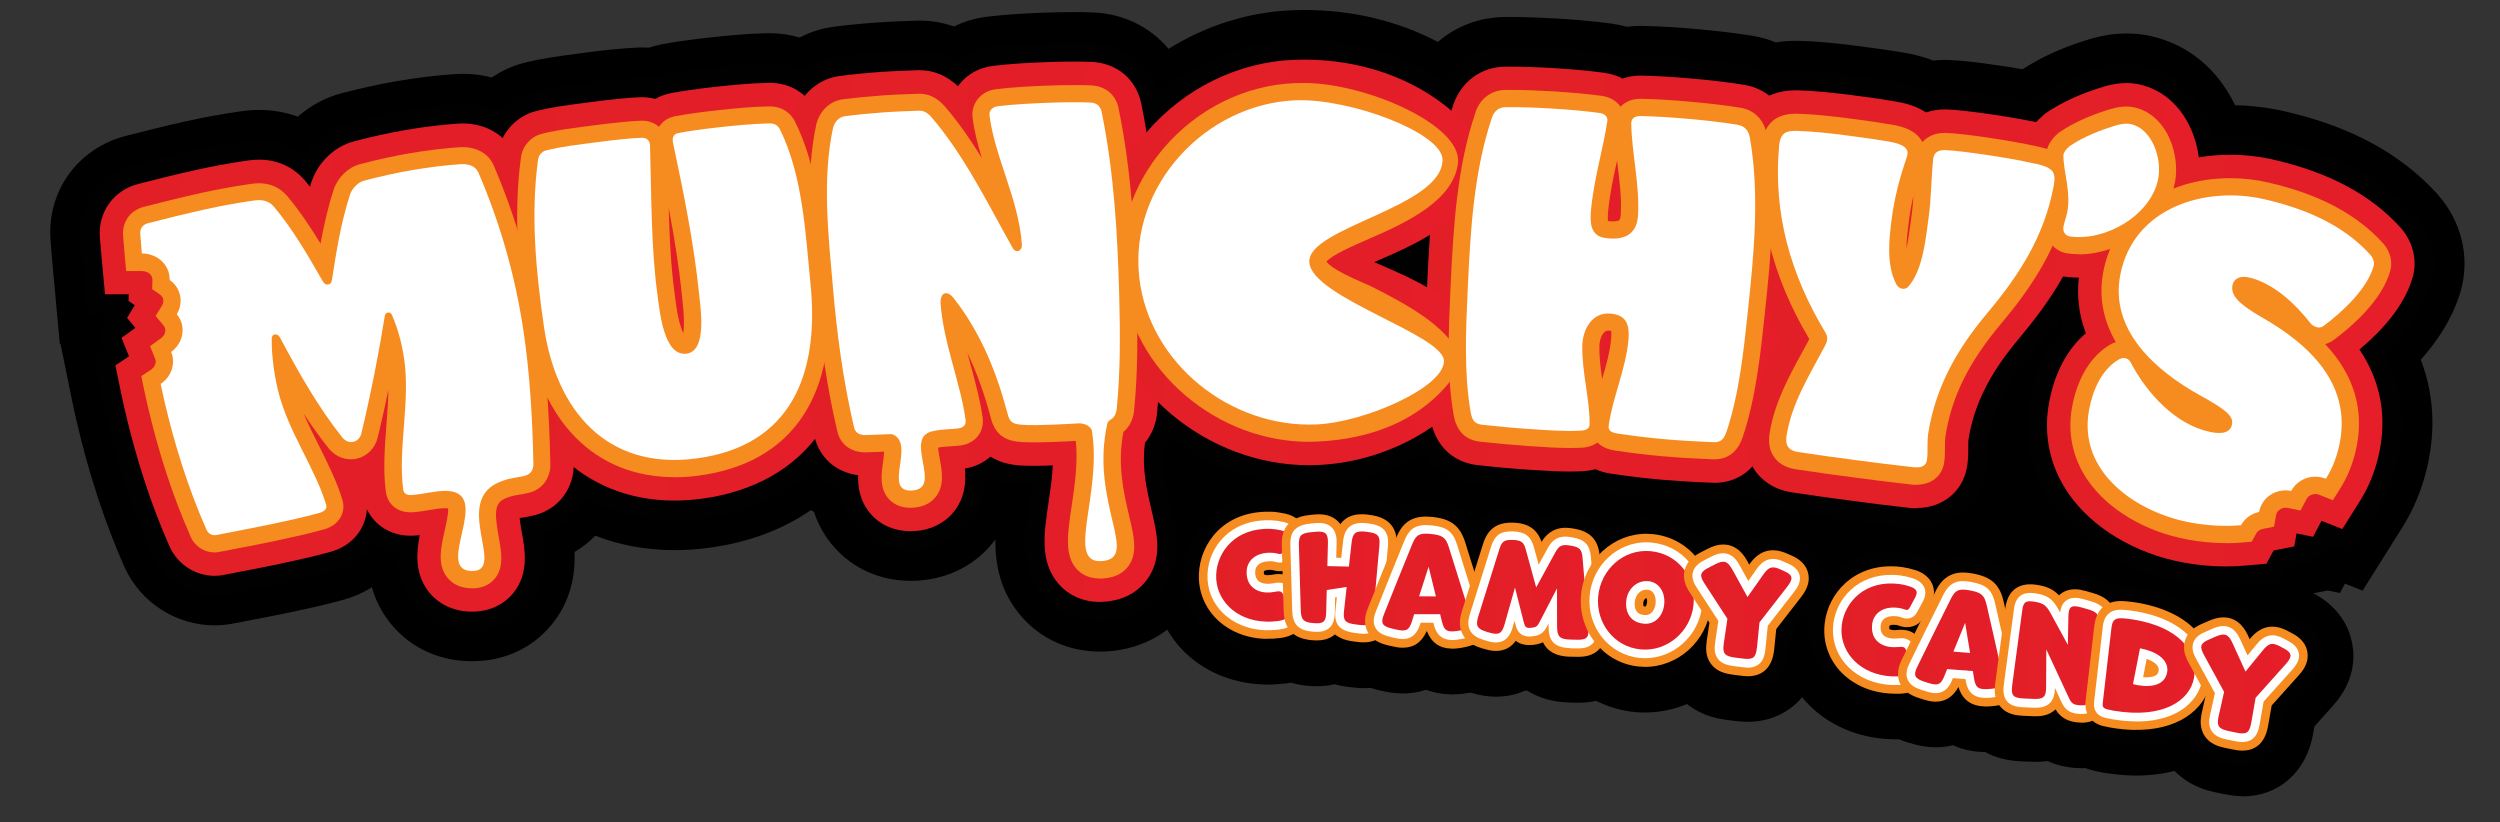 <svg viewBox="0 0 360 118.4" version="1.1" xmlns:xlink="http://www.w3.org/1999/xlink" xmlns="http://www.w3.org/2000/svg" id="Layer_1">
  
  <rect x="0" y="0" width="360" height="118.4" fill="#333333" stroke="none"/>
  
  <defs>
    <style>
      .st0 {
        fill: url(#linear-gradient2);
      }

      .st1 {
        fill: url(#linear-gradient1);
      }

      .st2 {
        fill: url(#linear-gradient9);
      }

      .st3 {
        fill: url(#linear-gradient3);
      }

      .st4 {
        fill: url(#linear-gradient6);
      }

      .st5 {
        fill: url(#linear-gradient8);
      }

      .st6 {
        fill: url(#linear-gradient7);
      }

      .st7 {
        fill: url(#linear-gradient5);
      }

      .st8 {
        fill: url(#linear-gradient4);
      }

      .st9 {
        fill: #010101;
      }

      .st10 {
        fill: url(#linear-gradient18);
      }

      .st11 {
        fill: url(#linear-gradient13);
      }

      .st12 {
        fill: url(#linear-gradient12);
      }

      .st13 {
        fill: url(#linear-gradient15);
      }

      .st14 {
        fill: url(#linear-gradient16);
      }

      .st15 {
        fill: url(#linear-gradient11);
      }

      .st16 {
        fill: url(#linear-gradient10);
      }

      .st17 {
        fill: url(#linear-gradient17);
      }

      .st18 {
        fill: url(#linear-gradient14);
      }

      .st19 {
        fill: url(#linear-gradient19);
      }

      .st20 {
        fill: url(#linear-gradient23);
      }

      .st21 {
        fill: url(#linear-gradient22);
      }

      .st22 {
        fill: url(#linear-gradient24);
      }

      .st23 {
        fill: url(#linear-gradient25);
      }

      .st24 {
        fill: url(#linear-gradient21);
      }

      .st25 {
        fill: url(#linear-gradient20);
      }

      .st26 {
        fill: url(#linear-gradient26);
      }

      .st27 {
        fill: url(#linear-gradient);
      }

      .st28 {
        fill: #fff;
      }

      .st29 {
        fill: #f68c1f;
      }
    </style>
    <linearGradient gradientUnits="userSpaceOnUse" y2="52.93" x2="82.63" y1="52.93" x1="14.35" id="linear-gradient">
      <stop stop-color="#e21f26" offset="0"></stop>
      <stop stop-color="#e51e2a" offset=".97"></stop>
    </linearGradient>
    <linearGradient xlink:href="#linear-gradient" y2="52.93" x2="81.73" y1="52.93" x1="15.25" id="linear-gradient1"></linearGradient>
    <linearGradient xlink:href="#linear-gradient" y2="42" x2="122.79" y1="42" x1="71.11" id="linear-gradient2"></linearGradient>
    <linearGradient xlink:href="#linear-gradient" y2="42" x2="121.89" y1="42" x1="72" id="linear-gradient3"></linearGradient>
    <linearGradient xlink:href="#linear-gradient" y2="47.78" x2="167.1" y1="47.78" x1="113.23" id="linear-gradient4"></linearGradient>
    <linearGradient xlink:href="#linear-gradient" y2="47.78" x2="166.21" y1="47.78" x1="114.12" id="linear-gradient5"></linearGradient>
    <linearGradient xlink:href="#linear-gradient" y2="39.55" x2="258.57" y1="39.55" x1="205.23" id="linear-gradient6"></linearGradient>
    <linearGradient xlink:href="#linear-gradient" y2="39.55" x2="257.68" y1="39.55" x1="206.12" id="linear-gradient7"></linearGradient>
    <linearGradient xlink:href="#linear-gradient" y2="43.1" x2="301.69" y1="43.1" x1="250.17" id="linear-gradient8"></linearGradient>
    <linearGradient xlink:href="#linear-gradient" y2="43.1" x2="300.8" y1="43.1" x1="251.07" id="linear-gradient9"></linearGradient>
    <linearGradient xlink:href="#linear-gradient" y2="25.96" x2="316.75" y1="25.96" x1="291.27" id="linear-gradient10"></linearGradient>
    <linearGradient xlink:href="#linear-gradient" y2="25.96" x2="315.86" y1="25.96" x1="292.16" id="linear-gradient11"></linearGradient>
    <linearGradient xlink:href="#linear-gradient" y2="51.93" x2="347.7" y1="51.93" x1="294.77" id="linear-gradient12"></linearGradient>
    <linearGradient xlink:href="#linear-gradient" y2="51.93" x2="346.81" y1="51.93" x1="295.66" id="linear-gradient13"></linearGradient>
    <linearGradient xlink:href="#linear-gradient" y2="37.78" x2="214.46" y1="37.78" x1="158.06" id="linear-gradient14"></linearGradient>
    <linearGradient xlink:href="#linear-gradient" y2="37.78" x2="213.47" y1="37.78" x1="158.96" id="linear-gradient15"></linearGradient>
    <linearGradient xlink:href="#linear-gradient" gradientTransform="translate(-6.33 -7.91) rotate(.95)" y2="87.6" x2="193.37" y1="87.6" x1="182.92" id="linear-gradient16"></linearGradient>
    <linearGradient xlink:href="#linear-gradient" gradientTransform="translate(-6.33 -7.91) rotate(.95)" y2="87.82" x2="206.39" y1="87.82" x1="194.78" id="linear-gradient17"></linearGradient>
    <linearGradient xlink:href="#linear-gradient" gradientTransform="translate(-6.33 -7.91) rotate(.95)" y2="88.24" x2="219.81" y1="88.24" x1="206.97" id="linear-gradient18"></linearGradient>
    <linearGradient xlink:href="#linear-gradient" gradientTransform="translate(-6.33 -7.91) rotate(.95)" y2="89.03" x2="236.67" y1="89.03" x1="220.61" id="linear-gradient19"></linearGradient>
    <linearGradient xlink:href="#linear-gradient" gradientTransform="translate(-6.33 -7.91) rotate(.95)" y2="90.29" x2="251.76" y1="90.29" x1="237.97" id="linear-gradient20"></linearGradient>
    <linearGradient xlink:href="#linear-gradient" gradientTransform="translate(-6.33 -7.91) rotate(.95)" y2="91.53" x2="265.76" y1="91.53" x1="252.76" id="linear-gradient21"></linearGradient>
    <linearGradient xlink:href="#linear-gradient" gradientTransform="translate(-6.33 -7.91) rotate(.95)" y2="93.98" x2="283.85" y1="93.98" x1="273.1" id="linear-gradient22"></linearGradient>
    <linearGradient xlink:href="#linear-gradient" gradientTransform="translate(-6.33 -7.91) rotate(.95)" y2="95.14" x2="296.52" y1="95.14" x1="283.81" id="linear-gradient23"></linearGradient>
    <linearGradient xlink:href="#linear-gradient" gradientTransform="translate(-6.33 -7.91) rotate(.95)" y2="96.97" x2="310.13" y1="96.97" x1="297.79" id="linear-gradient24"></linearGradient>
    <linearGradient xlink:href="#linear-gradient" gradientTransform="translate(-6.33 -7.91) rotate(.95)" y2="98.53" x2="324.06" y1="98.53" x1="310.88" id="linear-gradient25"></linearGradient>
    <linearGradient xlink:href="#linear-gradient" gradientTransform="translate(-6.33 -7.91) rotate(.95)" y2="100.94" x2="337.81" y1="100.94" x1="324.94" id="linear-gradient26"></linearGradient>
  </defs>
  <rect height="31.95" width="59.33" y="50.35" x="246.6"></rect>
  <g>
    <path d="M67.99,95.22c-.25,0-.51,0-.77-.02-4.58-.21-8.57-2.25-11.23-5.75-1.13-1.48-1.94-3.11-2.44-4.88-1.22.77-2.57,1.37-4.03,1.78-2.72.76-5.3,1.31-7.8,1.84-1.7.36-3.37.68-4.99.99l-.15.03c-.99.19-1.95.37-2.89.56-.91.18-1.85.28-2.78.28-5.56,0-10.65-3.28-12.97-8.36l-.04-.1c-2.81-6.33-5.13-13.42-6.9-21.06-.22-.97-.41-1.84-.58-2.65l-1.71-8.37h-.1l-1.08-11.8c-.08-.89-.16-1.83-.24-2.88-.63-7.16,3.82-13.45,10.82-15.26,2.42-.62,5.59-1.42,8.69-2.11,2.49-.55,5.11-1.03,7.79-1.42.96-.14,1.85-.21,2.74-.21,1.93,0,3.8.33,5.55.97,1.85-1.61,4.01-2.78,6.33-3.38,2.83-.74,5.52-1.33,8.01-1.75,2.93-.5,5.73-.83,8.32-1,.38-.02.76-.04,1.13-.04,1.43,0,2.82.18,4.16.53,1.38-.95,2.92-1.66,4.49-2.07,2.64-.68,5.1-1,7.49-1.31l1.41-.19c2.96-.4,5.95-.69,7.79-.75.07,0,.27,0,.48,0,.31,0,.62,0,.93.03.57-.19,1.14-.34,1.73-.46,1.67-.34,4.31-.71,7.06-1.01,2.46-.27,5.33-.56,8.33-.62h.26c1.5,0,2.95.21,4.34.63,1.53-.8,3.18-1.33,4.87-1.55,1.81-.24,4.04-.46,6.3-.62,1.58-.12,3.01-.17,4.27-.21.49-.02.87-.03,1.21-.05.25-.01.45-.01.65-.01,1.72,0,3.37.28,4.94.85,1.47-.73,3.07-1.21,4.74-1.41,2.94-.35,5.82-.5,8.26-.59,1.45-.05,2.91-.08,4.24-.08,1,0,1.94.02,2.77.05,4.38.17,8.27,2.11,10.88,5.25,5.42-3.39,11.63-5.34,17.91-5.57.53-.02,1.08-.03,1.64-.03,6.93,0,13.5,1.58,19.23,4.6,2.63-2.27,5.98-3.55,9.64-3.59.29,0,.59,0,.9,0,2,0,4.24.08,6.67.22,2.96.18,5.51.42,7.79.73.75.1,1.48.25,2.19.46.65-.09,1.32-.13,1.98-.13h.17c2.24.04,4.83.18,7.75.44,3.16.28,5.76.59,8.18.98,1.18.19,2.32.51,3.41.96.92-.15,1.86-.23,2.82-.23.22,0,.45,0,.68.01,3.02.09,5.91.43,8.37.74,2.44.31,5.01.68,6.71.98,1.03.18,2.48.48,4.07,1.11.55-.06,1.1-.09,1.66-.09.21,0,.43,0,.65.01,1.65.06,4.04.33,7.28.81.85.12,1.99.3,3.28.52,2.82-1.83,6.09-3.29,9.98-4.43l.3-.08.17-.04c1-.26,2.58-.6,4.56-.6,1.18,0,2.36.13,3.48.38,5.33,1.2,9.61,4.73,12.11,9.96,2.44.04,4.87.34,7.24.89,9.46,2.19,16.63,6.09,21.9,11.91l.07.08c3.42,3.86,4.65,9.04,3.29,13.84-.7,2.45-2.26,6.01-5.76,9.92,1.89,4.92,2.19,10.18.87,15.69-.73,3.04-1.9,5.86-3.48,8.38l-5.77,9.19-2.54-1.02-.71,1.35-1.75-.36-3.1.61-1.27,2.33-6.96.61c-1.07.09-2.17.14-3.28.14-2.45,0-4.96-.23-7.45-.69-8.78-1.61-16.69-6.45-21.15-12.94-.92-1.33-1.69-2.71-2.32-4.14-2.01,5.65-7.27,9.39-13.64,9.39-.62,0-1.26-.04-1.91-.11-2.98-.33-6.03-.72-8.61-1.07-2.69-.36-5.59-.75-8.54-1.2-2.05-.31-3.93-.97-5.6-1.97-1.42.44-2.92.66-4.49.66-.23,0-.46,0-.7-.02-2.88-.12-5.29-.26-7.55-.46-2.7-.24-5.31-.55-7.76-.93-.56-.09-1.11-.2-1.65-.35-.35.04-.71.07-1.07.08-.67.03-1.36.05-2.07.05-2.14,0-4.11-.13-6-.26l-.51-.03c-2.37-.16-4.93-.39-7.59-.68-2.99-.33-5.68-1.46-7.84-3.27-4.42,1.96-9.19,3.1-13.98,3.31-.55.02-1.08.04-1.61.04-5.5,0-11.01-1.27-16.06-3.65.1.45.21.9.32,1.36.94,4,2.37,10.03-1.8,15.8-2.55,3.53-6.49,5.7-11.09,6.12-.51.05-1.02.07-1.52.07-4.49,0-8.53-1.81-11.36-5.1-3-3.48-3.75-7.4-3.72-11.05-.07.09-.14.19-.21.28-2.57,3.33-6.4,5.33-10.79,5.64-.4.03-.8.04-1.19.04-4.4,0-8.34-1.76-11.11-4.95-1.27-1.47-2.21-3.13-2.81-4.96-.15-.09-.3-.18-.45-.27-4.19,2.89-9.18,4.71-14.9,5.45-1.6.21-3.19.31-4.74.31-4.04,0-7.87-.7-11.41-2.08-.88.91-1.89,1.7-2.99,2.35.12,2.95-.37,6.96-3.37,10.55-2.78,3.34-6.81,5.17-11.34,5.17Z"></path>
    <path d="M350.15,40.7c.96-3.38.08-7.04-2.37-9.8l-.04-.04c-4.66-5.15-11.1-8.62-19.68-10.6-2.25-.52-4.57-.79-6.89-.79-.78,0-1.55.03-2.31.08-.21-.72-.46-1.42-.76-2.1-1.88-4.25-5.21-7.11-9.36-8.05-.82-.18-1.67-.28-2.53-.28-1.49,0-2.71.27-3.5.47l-.17.04-.13.04c-3.66,1.08-6.68,2.44-9.24,4.17l-.38.25-.35.29c-.06.05-.11.11-.17.16-1.83-.35-3.56-.62-4.98-.83-3.04-.45-5.33-.71-6.81-.76-.16,0-.32,0-.48,0-.77,0-1.53.08-2.26.22-1.58-.79-3.14-1.13-4.21-1.32-1.64-.29-4.13-.65-6.51-.95-2.37-.3-5.13-.63-7.95-.71-.19,0-.38,0-.56,0-1.19,0-2.3.15-3.34.44-1.08-.6-2.28-1.02-3.57-1.23-2.31-.37-4.81-.67-7.86-.94-2.81-.25-5.29-.39-7.4-.42h-.14c-.79,0-1.57.08-2.32.25-.77-.3-1.59-.51-2.43-.62-2.18-.29-4.63-.52-7.48-.7-2.33-.14-4.49-.21-6.4-.21-.29,0-.57,0-.84,0-3.69.04-6.88,1.83-8.83,4.8-5.63-3.75-12.61-5.81-20.08-5.81-.5,0-1,0-1.48.03-7.09.26-13.95,2.97-19.46,7.59-1.32-4.27-5.03-7.09-9.65-7.27-.78-.03-1.66-.04-2.61-.04-1.28,0-2.69.03-4.08.08-2.34.09-5.11.22-7.9.56-1.84.22-3.54.91-4.96,2-1.61-.93-3.37-1.41-5.24-1.41-.15,0-.29,0-.46.01-.35.02-.75.03-1.17.04h-.08c-1.23.05-2.61.1-4.11.21-2.18.16-4.32.37-6.05.6-1.86.25-3.56.99-4.99,2.08-1.43-.72-3.03-1.13-4.75-1.13h-.2c-2.82.06-5.58.34-7.95.6-2.59.28-5.15.65-6.68.96-.7.14-1.37.35-2.01.63-.49-.07-1-.11-1.5-.11-.13,0-.26,0-.34,0-1.68.05-4.56.34-7.35.72-.47.06-.95.13-1.44.19-2.25.29-4.58.59-6.96,1.2-1.63.42-3.33,1.36-4.71,2.78-1.5-.71-3.21-1.1-5.03-1.1-.27,0-.56,0-.84.03-2.44.16-5.09.48-7.88.95-2.36.4-4.93.97-7.65,1.68-2.52.65-4.85,2.3-6.46,4.51-1.88-1.29-4.1-1.97-6.51-1.97-.68,0-1.37.05-2.11.16-2.58.38-5.09.84-7.48,1.36-3.03.67-6.16,1.46-8.55,2.07-4.92,1.27-8.04,5.69-7.59,10.74.08,1.02.16,1.94.24,2.82l.72,7.88h2.8l-.5.82.56.68-1.35.98,1.05,2.55-1.62,1.08,1.17,5.72c.16.78.34,1.61.56,2.54,1.71,7.38,3.94,14.2,6.64,20.29l.03.06c1.61,3.54,5.16,5.83,9.04,5.83.65,0,1.3-.06,1.93-.19.95-.19,1.93-.38,2.93-.57h.06c1.62-.32,3.3-.64,4.99-1,2.44-.52,4.96-1.06,7.54-1.78,2.76-.78,4.47-2.29,5.5-3.7,1.04.65,2.2,1.1,3.43,1.32-.07,2.74.64,5.05,2.14,7.03,1.87,2.46,4.71,3.9,7.98,4.05.2,0,.39.01.58.01,3.23,0,6.08-1.29,8.03-3.62,2.97-3.56,2.5-7.7,2.02-10.45,2.82-.81,5.02-2.66,6.27-5.08,3.79,2.08,8.11,3.16,12.79,3.16h0c1.36,0,2.77-.09,4.19-.27,6.23-.8,11.49-3.09,15.51-6.7,1.09,1.24,2.48,2.19,4.1,2.77.31,1.97,1.1,3.71,2.37,5.16,1.94,2.23,4.72,3.46,7.85,3.46.29,0,.59-.01.88-.03,3.14-.22,5.87-1.63,7.67-3.97,1.27-1.65,1.99-3.58,2.14-5.75.37-.16.74-.34,1.09-.54,1.13.44,2.39.71,3.76.81.55.04,1.16.06,1.85.07-.1.71-.2,1.43-.31,2.13-.68,4.58-1.45,9.76,2.1,13.88,2,2.32,4.87,3.6,8.09,3.6h0c.37,0,.75-.02,1.13-.05,4.28-.38,6.7-2.57,7.98-4.34,3.01-4.17,1.95-8.67,1.1-12.28-.6-2.53-1.21-5.14-.97-7.99.36-.54.66-1.12.93-1.72,5.84,4.33,12.86,6.7,19.99,6.7.46,0,.94-.01,1.42-.03,5.35-.24,10.56-1.76,15.13-4.29,1.65,2.4,4.2,3.92,7.36,4.27,2.59.29,5.08.51,7.4.67l.48.03c1.84.12,3.74.25,5.75.25.64,0,1.27-.01,1.87-.04.54-.02,1.08-.08,1.6-.18.63.22,1.3.38,1.99.49,2.36.37,4.87.67,7.47.9,2.18.19,4.53.33,7.37.45.17,0,.34.01.5.01,1.89,0,3.6-.44,5.07-1.25,1.27,1.15,3.09,2.22,5.67,2.61,2.97.45,5.93.85,8.45,1.19,2.55.34,5.55.72,8.53,1.05.48.05.96.08,1.43.08,5.19,0,9.33-3.51,10.07-8.54.17-1.18.17-2.16.17-2.95,0-.4,0-.74.02-.91.75-4.44,2.78-8.43,6.58-12.96,1.31-1.56,2.64-3.24,3.93-5.06.1.53.22,1.07.36,1.59-2.4,2.61-4.07,6.13-4.83,10.22-1.01,5.43.1,10.7,3.21,15.22,3.83,5.57,10.7,9.73,18.37,11.14,2.24.41,4.48.62,6.67.62.98,0,1.96-.04,2.9-.12l4.65-.4,1.13-2.08,3.56-.7.17-.92,1.63.33,1.01-1.93,2.82,1.13,3.85-6.14c1.33-2.12,2.32-4.5,2.94-7.08,1.33-5.56.72-10.8-1.82-15.59,4.33-4.07,6.07-7.76,6.76-10.19Z"></path>
    <path d="M322.76,114.64c-.87-.02-1.68-.12-2.6-.31l-1.03-.21c-1.02-.22-3.75-.79-5.98-3.11-1.72.44-3.56.67-5.46.67h-.42c-1.4-.03-2.88-.17-4.4-.42-.52-.09-.97-.19-1.33-.28-.43-.1-.85-.22-1.26-.37-.16,0-.32.01-.48.01h-.14c-.24,0-.48-.01-.74-.03-1.48-.1-2.84-.43-4.06-1-.54.08-1.1.11-1.67.11h-.3c-.16,0-1.86-.07-1.86-.07-1.99-.09-3.7-.53-5.18-1.34h-.18c-1.6-.03-3.09-.36-4.44-.98-.8.2-1.63.3-2.49.3h-.15c-1.23-.02-2.41-.24-3.74-.67l-.57-.17c-.28-.09-.56-.2-.83-.31-.17,0-.31,0-.45,0h-.36c-.75-.02-1.49-.07-2.24-.17-4.57-.61-8.37-2.79-10.9-5.89-1.86,2.23-4.62,3.54-7.85,3.54h-.16c-.58-.01-1.15-.06-1.76-.14l-1.04-.13c-.98-.13-3.49-.47-5.77-2.29-1.91.8-3.96,1.22-6.02,1.22h-.25c-.43,0-.86-.03-1.27-.07-1.93-.19-3.81-.74-5.53-1.61-.83.18-1.7.27-2.62.27l-1.31-.03c-2.27-.06-4.28-.64-5.95-1.68-.13,0-.27,0-.4-.02-1.27.57-2.67.86-4.13.86h-.15c-1.14-.02-2.23-.2-3.47-.57l-.06-.02c-.97.18-1.8.26-2.63.26h-.16c-1.29-.02-2.5-.25-3.62-.66-1.04.35-2.16.53-3.32.53h-.16c-.95-.02-1.87-.14-2.92-.39l-.51-.11c-.39-.1-.76-.2-1.1-.31-.33.03-.66.04-.99.04h-.16c-.54-.01-1.05-.05-1.6-.12l-.5-.06c-.66-.08-1.29-.21-1.91-.38-.99.23-1.88.29-2.54.29h-.16c-.38,0-.73-.03-1.12-.06-.85-.07-1.68-.23-2.47-.45-.25.05-.46.07-.59.09-1.01.12-1.87.18-2.71.18,0,0-.62,0-.77-.02-9.29-.38-16.05-7.3-15.72-16.1.37-9.94,8.75-15.3,16.45-15.3h.31c.18,0,.34,0,.5.02.98.04,1.97.17,3.04.4l.15.04c.21.05.42.11.62.17.35-.06.66-.09.9-.12l.47-.04c.51-.05.95-.07,1.38-.07h.2c.98.02,1.95.16,2.86.42.98-.29,2.03-.43,3.12-.43h.17c.51.01.98.04,1.5.1l.41.06c1.12.14,2.19.43,3.18.84,1.22-.45,2.55-.68,3.97-.68h.18c.42,0,.81.03,1.24.07,2.33.22,4.31.87,5.94,1.93,1.47-.72,3.15-1.1,4.97-1.1h.58c1.69.09,3.22.45,4.57,1.08.85-.22,1.73-.33,2.62-.33h.15c.74.01,1.46.09,2.28.24,1.5.26,2.88.76,4.08,1.49,1.66-.58,3.39-.89,5.13-.89h.25c.42,0,.85.03,1.27.07,2.26.22,4.41.9,6.33,1.98,1.07-.34,2.12-.51,3.21-.51h.14c1.62.03,3.15.41,4.52,1.13.82-.21,1.66-.32,2.54-.32h.14c1.62.03,3.15.4,4.81,1.17,1.94.81,3.33,1.87,4.31,3,2.31-1.22,4.92-1.85,7.72-1.85h.28c.74.01,1.48.07,2.21.17.97.13,1.95.35,2.98.68l.15.05c.45.15.88.33,1.29.52,1.08-.36,2.23-.54,3.45-.54h.16c.73.01,1.43.08,2.25.22,1.86.33,3.48.92,4.85,1.76.77-.18,1.57-.27,2.39-.27h.16c.64.01,1.24.07,1.92.17.97.15,1.86.38,2.69.69.56-.09,1.13-.14,1.72-.14h.15c1.05.02,2.05.17,3.18.48l.95.27c.84.23,1.66.55,2.42.95h.07c.31,0,.61.02.91.04.7.05,1.48.14,2.4.3,2.9.49,5.48,1.37,7.72,2.62,1.22-.41,2.38-.61,3.57-.61h.15c1.91.03,3.65.54,5.17,1.49.58-.1,1.16-.15,1.76-.15h.1c1.91.03,3.69.55,5.53,1.57,4.08,2.1,5.42,5.16,5.83,7.36.42,2.22.27,5.58-2.8,9-.88.97-1.76,1.96-2.64,2.94l-.2,1.12c-.96,5.44-4.95,8.96-10.15,8.96h-.15Z"></path>
    <path d="M330.88,89.1l-.06-.03c-.78-.44-1.99-1.03-3.48-1.06h-.1c-.95,0-1.86.22-2.71.67-1.12-1.31-2.55-1.98-4.26-2.01h-.11c-.97,0-1.9.22-3.03.71l-.71.31c-.09.04-.18.08-.27.12-2.08-1.56-4.78-2.66-8-3.21-.77-.13-1.41-.21-2.02-.25-.21-.02-.41-.03-.6-.03h-.13c-.34,0-.66.04-.98.08-.71-.51-1.55-.92-2.54-1.19l-.92-.26c-.77-.21-1.43-.32-2.07-.33h-.11c-.75,0-1.47.13-2.13.4-.82-.49-1.77-.81-2.94-.99-.49-.07-.9-.11-1.29-.12h-.12c-1.23,0-2.3.32-3.18.89-1.07-1.27-2.62-2.07-4.77-2.44-.6-.1-1.1-.15-1.57-.16h-.13c-1.43,0-2.66.4-3.7,1.17-.65-.58-1.46-1.05-2.44-1.38l-.06-.02c-.8-.25-1.53-.42-2.25-.52-.57-.08-1.14-.12-1.69-.13-.08,0-.15,0-.23,0-3.13,0-5.94,1.06-8.12,3.06-.6.56-1.13,1.18-1.6,1.84.12-.7.14-1.48-.09-2.33-.72-2.73-3.11-3.73-3.89-4.05l-.06-.02c-1.15-.54-2.12-.79-3.12-.81h-.1c-1.12,0-2.16.3-3.1.89-1.1-1.1-2.47-1.69-3.99-1.71h-.1c-1.11,0-2.16.29-3.4.94l-.29.15c-1.75-1.45-3.92-2.36-6.27-2.59-.31-.03-.62-.05-.92-.05-.06,0-.13,0-.19,0-2.1,0-4.09.6-5.82,1.64-.93-1.2-2.32-2-4.17-2.31-.58-.11-1.07-.16-1.54-.17h-.11c-1.11,0-2.16.28-3.08.81-1.07-.95-2.52-1.47-4.31-1.56-.07,0-.15,0-.22,0-.05,0-.11,0-.16,0-2.33,0-4.12.9-5.28,2.63-1.18-2.09-3.09-3.19-6.01-3.47-.32-.03-.61-.04-.89-.05h-.15c-1.61,0-2.96.44-4.05,1.3-.95-.79-2.2-1.31-3.7-1.49l-.12-.02-.19-.03c-.38-.04-.72-.07-1.04-.07h-.14c-1.16,0-2.2.25-3.1.75-.86-.47-1.87-.72-2.94-.74h-.14c-.3,0-.61.01-.96.05l-.49.05c-.36.03-.93.11-1.58.3-.42-.18-.87-.34-1.36-.45h-.06c-.82-.19-1.57-.29-2.29-.32-.13,0-.25,0-.37-.01-.09,0-.18,0-.27,0-7.69,0-11.93,5.6-12.13,11.14-.24,6.35,4.74,11.34,11.58,11.62.12,0,.24,0,.35.01.08,0,.16,0,.24,0,.66,0,1.34-.04,2.1-.14.3-.04.82-.12,1.44-.32.76.34,1.63.57,2.61.65.28.02.53.04.77.04h.12c.66,0,1.63-.09,2.61-.51.7.31,1.5.53,2.39.64l.49.06c.39.05.75.08,1.09.08h.13c.51,0,1-.06,1.46-.16.55.24,1.09.41,1.57.52l.57.13c.73.18,1.35.26,1.94.27h.12c1.3,0,2.44-.35,3.39-1.03.98.75,2.18,1.14,3.58,1.16h.13c.65,0,1.33-.08,2.22-.26.2-.04.42-.09.65-.15.28.11.56.2.81.28l.24.07c.87.26,1.57.38,2.27.39h.11c1.23,0,2.37-.35,3.31-1.03.44.12.9.18,1.38.19h.11c.2,0,.41,0,.69-.03.1,0,.24-.02.4-.05,1.13,1.11,2.71,1.7,4.69,1.76l1,.02c.07,0,.14,0,.21,0,1.22,0,2.26-.22,3.14-.66,1.56,1.1,3.4,1.83,5.42,2.03.3.03.61.05.92.05.06,0,.13,0,.19,0,2.61,0,5.07-.92,7.06-2.45.17.39.39.79.68,1.18,1.33,1.74,3.15,2.19,4.6,2.39l1.09.14c.44.06.83.09,1.21.1h.12c3.35,0,5.67-2.23,6.03-5.82l.24-2.35c1.01-1.31,2.03-2.62,3.05-3.92-.18.6-.32,1.23-.4,1.86-.8,6.29,3.67,11.72,10.41,12.62.57.08,1.15.12,1.76.13.09,0,.18,0,.26,0,.2,0,.41,0,.66-.01.14,0,.35-.02.59-.05.49.25.97.44,1.39.58l.56.17c.92.3,1.67.44,2.43.46h.11c1.09,0,2.07-.26,2.94-.79,1.06.94,2.46,1.45,4.07,1.47.05,0,.1,0,.15,0,.35,0,.73-.03,1.15-.07,1.37,1.14,2.98,1.36,4.15,1.41l1.37.06c.13,0,.26.01.38.01.06,0,.14,0,.23,0,.86,0,1.66-.13,2.38-.39.98.77,2.17,1.19,3.63,1.29.18.01.34.02.5.02h.1c.37,0,.76-.04,1.14-.11.47.24.96.44,1.52.57h.05c.29.08.66.16,1.07.23,1.29.22,2.55.34,3.75.36.12,0,.23,0,.35,0,2.73,0,5.2-.55,7.25-1.59.15.5.38,1.01.72,1.51,1.2,1.76,2.94,2.32,4.33,2.61l1.07.22c.65.14,1.21.21,1.74.22h.12c3.09,0,5.3-2.01,5.9-5.38l.41-2.34c1.15-1.29,2.32-2.59,3.46-3.86.57-.63,2.28-2.55,1.77-5.32-.52-2.77-2.81-3.94-3.57-4.32Z"></path>
  </g>
  <g>
    <g>
      <path d="M67.99,90.9c-.19,0-.38,0-.58-.01-3.27-.15-6.11-1.59-7.98-4.05-1.5-1.98-2.21-4.29-2.14-7.03-1.23-.22-2.39-.67-3.43-1.32-1.03,1.41-2.74,2.93-5.5,3.7-2.58.72-5.1,1.26-7.54,1.78-1.7.36-3.37.68-4.99.99h-.06c-1,.2-1.98.39-2.93.58-.63.13-1.28.19-1.93.19-3.87,0-7.42-2.29-9.04-5.83l-.03-.06c-2.7-6.09-4.93-12.91-6.64-20.29-.22-.93-.4-1.76-.56-2.54l-1.17-5.72,1.62-1.08-1.05-2.55,1.35-.98-.56-.68.5-.82h-2.8l-.72-7.88c-.08-.88-.16-1.8-.24-2.82-.44-5.05,2.68-9.47,7.59-10.74,2.39-.61,5.52-1.4,8.55-2.07,2.39-.53,4.91-.99,7.48-1.36.74-.11,1.43-.16,2.11-.16,2.4,0,4.63.68,6.51,1.97,1.6-2.21,3.94-3.86,6.46-4.51,2.72-.71,5.29-1.27,7.65-1.68,2.78-.47,5.43-.79,7.88-.95.29-.02.57-.03.84-.03,4.57,0,8.45,2.43,10.12,6.34,3.41,7.9,5.8,16.21,7.09,24.71.91,5.9,1.41,12.45,1.58,20.61.12,4.84-2.84,8.89-7.41,10.2.48,2.75.95,6.89-2.02,10.45-1.95,2.33-4.8,3.62-8.03,3.62Z" class="st9"></path>
      <path d="M67.99,89.66c-.17,0-.34,0-.52-.01-2.9-.13-5.41-1.4-7.06-3.57-1.83-2.4-2.05-5.08-1.82-7.37-1.95-.11-3.71-.84-5.09-2.01-.02.05-.05.09-.07.14-.78,1.42-2.36,3.3-5.42,4.15-2.54.71-5.05,1.24-7.47,1.76-1.67.36-3.34.68-4.96.99-1.03.2-2.02.39-3,.58-.55.11-1.12.17-1.69.17-3.39,0-6.49-2.01-7.91-5.11l-.02-.05c-2.66-6.01-4.87-12.76-6.56-20.06-.21-.92-.39-1.73-.55-2.5l-1-4.9,1.77-1.18-1.06-2.59,1.64-1.19-.84-1.01.92-1.51-.37-.26v-.19s-3.23,0-3.23,0l-.62-6.75c-.08-.87-.16-1.79-.24-2.8-.39-4.44,2.35-8.32,6.67-9.44,2.38-.61,5.49-1.39,8.51-2.06,2.36-.52,4.85-.97,7.4-1.35.68-.1,1.31-.15,1.93-.15,2.62,0,4.95.88,6.82,2.55,1.39-2.51,3.78-4.44,6.46-5.13,2.69-.7,5.23-1.26,7.55-1.65,2.74-.46,5.35-.78,7.75-.94.26-.02.51-.03.76-.03,4.07,0,7.51,2.14,8.99,5.59,3.37,7.8,5.73,16.02,7.01,24.41.9,5.85,1.39,12.35,1.56,20.45.11,4.39-2.66,8.05-6.89,9.09-.26.06-.49.11-.7.16.03.15.05.31.08.48.49,2.66,1.22,6.68-1.64,10.11-1.71,2.05-4.22,3.18-7.07,3.18Z" class="st9"></path>
      <path d="M97.09,74.9c-7.25,0-13.66-2.58-18.53-7.47-4.63-4.65-7.68-11.26-8.81-19.14-1.19-8.25-2.12-17.16-.86-26.46.6-4.72,4.2-7.69,7.49-8.55,2.38-.62,4.71-.91,6.96-1.2.49-.06.97-.12,1.44-.19,2.79-.38,5.68-.66,7.35-.72.08,0,.21,0,.34,0,.5,0,1.01.04,1.5.11.64-.28,1.31-.49,2.01-.63,1.53-.31,4.09-.67,6.68-.96,2.37-.26,5.13-.54,7.95-.6h.2c3.99,0,7.45,2.1,9.24,5.61l.02.05c3.62,7.31,4.36,15.44,5.02,22.61v.11c.09.89.17,1.76.26,2.62.95,9.57-.66,17.49-4.78,23.52-4.18,6.12-10.85,9.93-19.28,11.01-1.42.18-2.82.27-4.19.27h0Z" class="st9"></path>
      <path d="M97.09,73.66c-6.92,0-13.02-2.46-17.65-7.11-4.44-4.46-7.37-10.83-8.47-18.44-1.18-8.16-2.1-16.97-.86-26.12.53-4.15,3.68-6.76,6.58-7.51,2.31-.6,4.6-.89,6.81-1.18.49-.06.97-.12,1.44-.19,2.75-.37,5.59-.65,7.23-.7.08,0,.19,0,.3,0,.56,0,1.12.05,1.67.16.65-.32,1.35-.55,2.08-.7,1.49-.3,4.01-.66,6.57-.94,2.34-.26,5.07-.53,7.84-.59,0,0,.17,0,.17,0,3.53,0,6.56,1.85,8.14,4.94l.02.04c3.51,7.09,4.24,15.1,4.89,22.16v.04c.09.91.17,1.81.26,2.69.92,9.28-.62,16.91-4.57,22.7-3.98,5.82-10.35,9.44-18.42,10.48-1.36.18-2.72.26-4.03.26h0Z" class="st9"></path>
      <path d="M158.37,89.51c-3.21,0-6.09-1.28-8.09-3.6-3.55-4.12-2.78-9.31-2.1-13.88.1-.7.21-1.41.31-2.13-.69,0-1.3-.03-1.85-.07-1.36-.09-2.62-.37-3.76-.81-.35.2-.71.38-1.09.54-.15,2.17-.87,4.11-2.14,5.75-1.81,2.34-4.53,3.75-7.67,3.97-.3.02-.6.03-.88.03-3.13,0-5.92-1.23-7.85-3.46-1.26-1.46-2.06-3.19-2.37-5.16-3.21-1.15-5.56-3.78-6.36-7.19-1.47-6.25-2.53-13.24-3.23-21.37-.04-.51-.09-1.02-.14-1.54l-.03-.31c-.66-7.39-1.4-15.76.38-23.82l.09-.41.13-.39c1.32-4.09,4.7-6.97,8.82-7.52,1.72-.23,3.87-.44,6.05-.6,1.49-.11,2.88-.16,4.11-.2h.08c.42-.02.82-.03,1.17-.05.17,0,.32-.01.46-.01,1.87,0,3.63.47,5.24,1.41,1.42-1.09,3.12-1.78,4.96-2,2.79-.34,5.56-.47,7.9-.56,1.39-.05,2.8-.08,4.08-.08.94,0,1.82.01,2.61.04,4.89.19,8.76,3.33,9.86,8.02l.05.21c2,9.71,2.5,19.66,2.72,28.12.15,5.53.2,11.46-.41,17.36l-.02.18c-.22,1.78-.84,3.45-1.79,4.85-.24,2.85.37,5.46.97,7.99.85,3.62,1.91,8.11-1.1,12.28-1.28,1.77-3.69,3.96-7.98,4.34-.38.03-.76.05-1.13.05h0Z" class="st9"></path>
      <path d="M158.37,88.27c-2.85,0-5.39-1.13-7.15-3.17-3.18-3.69-2.48-8.37-1.81-12.89.17-1.17.35-2.36.48-3.55-.34,0-.67,0-.98,0-.84,0-1.56-.02-2.18-.07-1.47-.1-2.79-.43-3.95-.97-.67.45-1.41.81-2.19,1.06,0,1.82-.4,3.91-1.91,5.86-1.59,2.06-4,3.3-6.78,3.49-.27.02-.54.03-.8.03-2.76,0-5.22-1.08-6.92-3.03-1.53-1.77-2.04-3.74-2.17-5.29-3.15-.85-5.51-3.23-6.28-6.53-1.46-6.19-2.51-13.13-3.2-21.19-.05-.56-.1-1.13-.15-1.71v-.15c-.66-7.3-1.4-15.57.34-23.44l.08-.35.11-.34c1.17-3.63,4.17-6.19,7.81-6.67,1.7-.22,3.82-.43,5.98-.59,1.48-.11,2.86-.16,4.08-.2h.07c.43-.02.82-.03,1.18-.05.15,0,.28,0,.41,0,1.93,0,3.74.58,5.34,1.7,1.36-1.27,3.09-2.07,5.01-2.3,2.75-.33,5.48-.47,7.8-.55,1.37-.05,2.77-.08,4.03-.08.93,0,1.79.01,2.56.04,4.32.16,7.73,2.94,8.7,7.06l.04.2c1.98,9.59,2.47,19.48,2.69,27.88.15,5.48.2,11.37-.4,17.2l-.02.16c-.21,1.7-.82,3.25-1.76,4.55-.34,3.18.32,6,.96,8.73.84,3.54,1.78,7.56-.9,11.27-1.12,1.56-3.27,3.49-7.08,3.83-.35.03-.69.05-1.02.05h0Z" class="st9"></path>
      <path d="M246.85,72.33c-.16,0-.33,0-.5-.01-2.85-.12-5.19-.26-7.37-.45-2.6-.23-5.11-.53-7.47-.9-.69-.11-1.36-.27-1.99-.49-.52.09-1.05.15-1.6.18-.6.03-1.23.04-1.87.04-2.01,0-3.91-.13-5.75-.25l-.48-.03c-2.32-.15-4.81-.38-7.4-.67-4.9-.54-8.34-3.9-9.22-8.97-1.13-6.53-.83-13.03-.54-19.32l.02-.39c.44-9.7,1.04-18.42,3.94-26.96l.03-.09c1.58-4.43,5.43-7.21,10.05-7.26.28,0,.56,0,.84,0,1.92,0,4.07.07,6.4.21,2.86.18,5.3.4,7.48.7.85.11,1.66.32,2.43.62.75-.17,1.53-.25,2.32-.25h.14c2.11.03,4.59.17,7.4.42,3.05.27,5.55.57,7.86.94,4.57.74,7.97,4.06,8.86,8.65l.02.09c1.72,9.59.69,19.4-.15,27.29l-.04.38c-.63,5.97-1.34,12.74-3.44,19.03-1.59,4.76-5.23,7.49-9.98,7.49Z" class="st9"></path>
      <path d="M246.85,71.1c-.15,0-.29,0-.45,0-2.83-.12-5.16-.26-7.32-.45-2.57-.22-5.06-.52-7.39-.89-.74-.12-1.43-.3-2.08-.55-.56.12-1.15.2-1.75.22-.58.03-1.19.04-1.81.04-1.96,0-3.84-.13-5.66-.25l-.48-.03c-2.3-.15-4.78-.38-7.35-.66-4.32-.48-7.36-3.45-8.13-7.95-1.11-6.4-.81-12.83-.53-19.06l.02-.39c.44-9.6,1.03-18.23,3.88-26.62l.03-.08c1.4-3.93,4.81-6.38,8.9-6.43.27,0,.55,0,.83,0,1.89,0,4.02.07,6.33.21,2.83.17,5.24.4,7.39.69.88.12,1.72.35,2.5.69.77-.21,1.58-.31,2.41-.31h.13c2.06.03,4.51.17,7.3.41,3.02.26,5.49.56,7.77.93,4.05.66,7.05,3.59,7.84,7.66l.02.08c1.69,9.41.66,19.12-.16,26.93l-.04.38c-.62,5.91-1.33,12.61-3.39,18.77-1.41,4.22-4.62,6.64-8.81,6.64Z" class="st9"></path>
      <path d="M276,76.01c-.46,0-.95-.03-1.43-.08-2.97-.33-5.98-.72-8.53-1.05-2.51-.33-5.48-.73-8.45-1.19-3.76-.57-5.93-2.58-7.09-4.17-1.66-2.27-2.29-5.06-1.81-8.07.81-5.1,2.94-9.22,4.76-12.58-4.86-9.31-6.79-18.67-5.9-28.59.55-6.13,4.85-10.09,10.95-10.09.18,0,.37,0,.56,0,2.82.09,5.58.41,7.95.71,2.38.3,4.88.66,6.51.95,1.07.19,2.63.52,4.21,1.32.73-.15,1.49-.22,2.26-.22.16,0,.32,0,.48,0,1.48.06,3.77.31,6.81.76,2.12.31,4.92.76,7.73,1.41,2.02.47,4.61,1.28,6.69,3.43,1.67,1.73,3.48,4.85,2.54,9.84-1.83,9.8-6.8,16.75-11.41,22.25-3.8,4.53-5.83,8.52-6.58,12.96-.03.16-.03.51-.02.91,0,.79,0,1.77-.17,2.95-.74,5.03-4.88,8.54-10.07,8.54Z" class="st9"></path>
      <path d="M276,74.78c-.42,0-.85-.02-1.29-.07-2.96-.33-5.96-.72-8.5-1.05-2.51-.33-5.48-.73-8.42-1.18-3.34-.51-5.26-2.28-6.28-3.67-1.46-2-2.01-4.47-1.59-7.15.79-5,2.88-8.96,4.95-12.76-4.97-9.29-6.96-18.62-6.07-28.49.49-5.45,4.3-8.96,9.71-8.96.17,0,.35,0,.53,0,2.76.08,5.49.41,7.83.7,2.36.3,4.83.66,6.45.94,1.14.2,2.72.56,4.25,1.41.78-.2,1.59-.29,2.44-.29.14,0,.28,0,.43,0,1.44.05,3.68.31,6.68.75,2.1.31,4.87.75,7.63,1.39,1.86.43,4.22,1.17,6.08,3.09,1.47,1.52,3.05,4.28,2.22,8.76-1.78,9.52-6.63,16.3-11.14,21.68-3.95,4.7-6.06,8.88-6.85,13.55-.05.27-.04.63-.04,1.12,0,.75,0,1.67-.15,2.76-.65,4.41-4.29,7.49-8.85,7.49Z" class="st9"></path>
      <path d="M299.38,42.8c-.9,0-1.79-.07-2.66-.2-2.59-.39-4.86-1.78-6.41-3.91-1.57-2.16-2.18-4.82-1.73-7.47.15-.91.37-1.63.53-2.16,0,0,.05-.17.06-.21.02-.41-.19-1.66-.27-2.14-.2-1.22-.45-2.73-.45-4.35,0-2.97,1.42-5.79,3.98-7.95l.35-.29.38-.25c2.55-1.73,5.58-3.09,9.24-4.17l.13-.04.17-.04c.79-.2,2.02-.47,3.5-.47.86,0,1.72.09,2.53.28,4.15.94,7.48,3.79,9.36,8.05,1.38,3.11,1.81,6.73,1.19,9.94-.87,4.46-3.62,8.52-7.75,11.42-3.61,2.54-8.04,3.99-12.16,3.99h0Z" class="st9"></path>
      <path d="M299.38,41.56c-.84,0-1.67-.06-2.47-.18-2.26-.34-4.24-1.55-5.59-3.41-1.37-1.89-1.91-4.21-1.52-6.54.14-.83.35-1.52.5-2.01.03-.11.07-.24.1-.34.07-.5-.13-1.75-.27-2.58-.19-1.17-.43-2.63-.43-4.15,0-2.6,1.26-5.09,3.54-7l.3-.25.32-.22c2.45-1.65,5.36-2.97,8.9-4.01l.12-.04.14-.04c.73-.19,1.85-.43,3.2-.43.77,0,1.53.08,2.26.25,3.76.85,6.78,3.45,8.5,7.34,1.28,2.88,1.68,6.24,1.11,9.2-.81,4.15-3.38,7.92-7.25,10.64-3.41,2.39-7.58,3.77-11.45,3.77h0Z" class="st9"></path>
      <path d="M320.56,84.4c-2.19,0-4.44-.21-6.67-.62-7.67-1.41-14.54-5.58-18.37-11.14-3.11-4.53-4.22-9.79-3.21-15.22.76-4.1,2.42-7.61,4.83-10.22-.83-3.04-.94-6.17-.31-9.34,2.2-11.17,11.76-18.38,24.35-18.38,2.32,0,4.64.26,6.89.79,8.57,1.99,15.01,5.46,19.68,10.6l.04.04c2.44,2.76,3.32,6.42,2.37,9.8-.69,2.43-2.42,6.12-6.76,10.19,2.54,4.79,3.16,10.02,1.82,15.59-.62,2.58-1.61,4.96-2.94,7.08l-3.85,6.14-2.82-1.13-1.01,1.93-1.63-.33-.17.92-3.56.7-1.13,2.08-4.65.4c-.95.08-1.92.12-2.9.12Z" class="st9"></path>
      <path d="M320.56,83.16c-2.12,0-4.29-.2-6.45-.6-7.36-1.35-13.93-5.32-17.57-10.63-2.92-4.25-3.97-9.19-3.02-14.3.77-4.17,2.49-7.62,5-10.11-.96-3.06-1.12-6.23-.49-9.44,2.08-10.56,11.17-17.38,23.14-17.38,2.23,0,4.45.25,6.61.75,8.32,1.93,14.55,5.27,19.04,10.23l.04.04c2.16,2.44,2.94,5.66,2.09,8.63-.7,2.49-2.52,6.18-7.13,10.28,2.78,4.74,3.52,9.96,2.18,15.55-.59,2.45-1.52,4.71-2.78,6.71l-3.3,5.26-2.89-1.16-1.1,2.1-1.96-.4-.24,1.34-3.3.65-1.09,2-3.98.35c-.91.08-1.85.12-2.79.12Z" class="st9"></path>
      <path d="M188.52,69.81c-7.87,0-15.61-2.88-21.78-8.1-6.37-5.4-10.39-12.75-11.31-20.69-.99-8.56,1.67-17.01,7.5-23.79,5.97-6.95,14.49-11.12,23.38-11.45.48-.02.98-.03,1.48-.03,10.7,0,20.38,4.22,26.56,11.57l2.52,3-.59,3.87c-1.04,6.84-6.37,10.83-11.6,13.53,4.87,2.46,9.61,5.85,11.49,11.56l1.45,4.42-2.89,3.65c-5.8,7.34-15.07,11.99-24.79,12.42-.48.02-.95.03-1.42.03Z" class="st9"></path>
      <path d="M188.52,68.57c-7.58,0-15.03-2.77-20.98-7.81-6.13-5.19-9.99-12.26-10.88-19.89-.95-8.21,1.61-16.33,7.21-22.84,5.75-6.69,13.94-10.71,22.48-11.02.47-.02.95-.03,1.43-.03,10.34,0,19.67,4.06,25.61,11.13l2.16,2.57-.5,3.32c-1.11,7.33-7.7,11.18-13.23,13.73,5.17,2.35,11.11,5.67,13.16,11.93l1.24,3.79-2.47,3.13c-5.58,7.07-14.51,11.53-23.87,11.95-.46.02-.91.03-1.36.03Z" class="st9"></path>
      <path d="M67.99,88.08c-.15,0-.3,0-.45-.01-2.42-.11-4.51-1.16-5.87-2.94-1.99-2.62-1.7-5.69-1.22-8.07-.28.03-.58.06-.89.07-.15,0-.31.01-.47.01-2.81,0-5.15-1.49-6.25-3.81-.06.95-.33,1.89-.8,2.75-.64,1.16-1.93,2.68-4.46,3.39-2.49.69-4.97,1.22-7.37,1.74-1.65.35-3.32.67-4.92.98-1.03.2-2.03.39-3.01.59-.45.09-.91.14-1.37.14-2.77,0-5.31-1.64-6.47-4.18l-.02-.04c-2.62-5.91-4.8-12.57-6.47-19.77-.21-.9-.39-1.71-.54-2.46l-.79-3.86,1.96-1.31-1.08-2.64,2-1.45-1.2-1.44,1.11-1.82-.9-.62.03-.96h-3.42l-.49-5.31c-.08-.87-.16-1.78-.24-2.79-.33-3.65,1.93-6.85,5.48-7.77,2.36-.61,5.46-1.39,8.46-2.05,2.32-.51,4.77-.96,7.28-1.33.6-.09,1.16-.13,1.7-.13,2.59,0,4.85,1.01,6.53,2.92l.08.09c.25.29.49.58.72.88.07-.22.14-.43.2-.65.94-2.85,3.35-5.16,6.14-5.88,2.65-.69,5.14-1.24,7.42-1.63,2.69-.46,5.24-.76,7.59-.92.22-.01.44-.02.66-.02,3.42,0,6.31,1.77,7.53,4.63,3.32,7.69,5.64,15.77,6.9,24.02.89,5.78,1.38,12.21,1.54,20.25.09,3.64-2.19,6.66-5.68,7.52-.84.2-1.4.29-1.81.35-.13.02-.22.03-.3.05.04.42.13,1.07.31,2.06.46,2.51,1.09,5.95-1.29,8.81-1.4,1.68-3.48,2.61-5.86,2.61ZM52.06,69.49s0-.09,0-.14c-.01,0-.03,0-.04,0,.02.04.03.09.05.13Z" class="st27"></path>
      <path d="M67.99,87.19c-.13,0-.27,0-.41,0-2.16-.1-4-1.02-5.2-2.59-2.07-2.72-1.39-5.95-.79-8.59-.64.1-1.34.2-2.08.24-.14,0-.28.01-.42.01-3.12,0-5.58-2.11-5.98-5.13-.13-.98-.2-1.97-.23-2.95-.36.14-.74.25-1.14.33-.32.06-.65.1-.98.11.36.89.68,1.79.96,2.71.44,1.46.27,3-.46,4.33-.56,1.01-1.69,2.34-3.92,2.97-2.46.69-4.93,1.21-7.32,1.72-1.64.35-3.3.67-4.91.98-1.02.2-2.03.39-3.02.59-.39.08-.8.12-1.2.12-2.42,0-4.64-1.44-5.65-3.66l-.02-.04c-2.6-5.86-4.75-12.46-6.41-19.61-.21-.9-.38-1.7-.54-2.44l-.67-3.27,2.07-1.38-1.09-2.66,2.2-1.6-1.4-1.68,1.22-1.99-1.2-.83.04-1.39h-3.53l-.41-4.5c-.08-.87-.16-1.78-.24-2.78-.29-3.22,1.69-6.03,4.82-6.83,2.35-.6,5.43-1.38,8.43-2.04,2.3-.51,4.73-.95,7.22-1.32.56-.08,1.07-.12,1.57-.12,2.33,0,4.35.91,5.86,2.62l.07.08c.59.7,1.18,1.45,1.77,2.25.22-.8.44-1.57.69-2.32.85-2.57,3.01-4.65,5.51-5.29,2.62-.69,5.1-1.23,7.35-1.61,2.65-.45,5.18-.76,7.49-.91.2-.01.4-.02.6-.02,3.06,0,5.63,1.57,6.71,4.09,3.29,7.62,5.59,15.63,6.84,23.81.88,5.74,1.37,12.14,1.53,20.13.08,3.21-1.93,5.88-5,6.63-.8.19-1.34.28-1.73.34-.41.06-.54.08-1.08.28-.02.37.04,1.17.35,2.87.45,2.47,1.01,5.54-1.1,8.08-1.23,1.47-3.07,2.28-5.17,2.28Z" class="st1"></path>
      <path d="M97.09,72.08c-6.49,0-12.2-2.3-16.53-6.64-4.2-4.21-6.97-10.28-8.02-17.55-1.16-8.04-2.07-16.72-.85-25.68.44-3.42,3.03-5.58,5.4-6.19,2.21-.57,4.45-.86,6.62-1.14.49-.06.97-.13,1.45-.19,2.7-.37,5.48-.64,7.07-.69.07,0,.16,0,.24,0,.64,0,1.28.08,1.89.25.66-.39,1.39-.66,2.17-.82,1.45-.29,3.91-.64,6.43-.92,2.31-.25,5-.52,7.71-.58h.15c2.95,0,5.39,1.48,6.71,4.07l.02.04c3.38,6.82,4.09,14.67,4.73,21.59v.05c.09.91.17,1.82.26,2.7.88,8.9-.56,16.18-4.31,21.65-3.72,5.43-9.7,8.82-17.31,9.8-1.3.17-2.58.25-3.82.25h0Z" class="st0"></path>
      <path d="M97.09,71.19c-6.24,0-11.74-2.21-15.9-6.38-4.06-4.08-6.75-9.97-7.77-17.05-1.15-7.98-2.06-16.58-.85-25.43.38-3.01,2.66-4.91,4.74-5.45,2.16-.56,4.37-.84,6.51-1.12.49-.06.97-.13,1.45-.19,2.67-.36,5.41-.63,6.97-.68.06,0,.14,0,.22,0,.7,0,1.38.11,2.02.32.65-.44,1.41-.75,2.22-.91,1.43-.29,3.86-.63,6.35-.91,2.29-.25,4.96-.52,7.63-.58h.14c2.6,0,4.75,1.31,5.91,3.59l.02.03c3.3,6.66,4.01,14.43,4.64,21.27.09.93.17,1.85.26,2.75,1.73,17.44-5.86,28.55-20.84,30.48-1.26.16-2.51.24-3.71.24h0Z" class="st3"></path>
      <path d="M158.37,86.68c-2.38,0-4.49-.93-5.95-2.62-2.71-3.14-2.09-7.26-1.44-11.62.25-1.7.53-3.58.63-5.42-1.01.04-1.92.06-2.7.06s-1.48-.02-2.07-.06c-1.65-.11-3.06-.54-4.21-1.27-1.01.9-2.29,1.5-3.69,1.72.18,1.79.06,4.09-1.51,6.12-1.31,1.69-3.31,2.72-5.64,2.88-.23.02-.46.02-.69.02-2.3,0-4.33-.88-5.72-2.49-1.59-1.83-1.86-3.92-1.81-5.57-3.15-.39-5.57-2.5-6.29-5.58-1.44-6.12-2.48-12.98-3.17-20.97-.05-.56-.1-1.13-.15-1.7v-.15c-.65-7.19-1.38-15.33.31-22.96l.06-.27.09-.27c.98-3.05,3.48-5.19,6.51-5.59,1.67-.22,3.76-.43,5.88-.58,1.45-.11,2.81-.15,4.02-.2h.07c.43-.02.83-.03,1.19-.05.12,0,.23,0,.34,0,2.04,0,3.93.8,5.51,2.31.05-.07.11-.15.16-.22,1.18-1.51,2.9-2.47,4.86-2.71,2.69-.32,5.39-.46,7.67-.54,1.35-.05,2.73-.08,3.97-.08.91,0,1.75.01,2.5.04,3.64.14,6.4,2.38,7.21,5.84l.03.14c1.95,9.49,2.44,19.28,2.66,27.62.14,5.43.2,11.25-.39,17v.12c-.21,1.6-.79,2.99-1.73,4.13-.49,3.65.27,6.87.94,9.71.8,3.37,1.62,6.86-.64,9.98-.93,1.29-2.72,2.89-5.94,3.18-.3.03-.6.04-.88.04h0Z" class="st8"></path>
      <path d="M158.37,85.79c-2.12,0-3.99-.82-5.27-2.31-2.44-2.83-1.88-6.57-1.24-10.91.3-2.05.64-4.3.68-6.48-.24.01-.49.02-.74.03-1.09.04-2.06.07-2.89.07-.78,0-1.44-.02-2.01-.06-1.8-.13-3.26-.64-4.37-1.55-.93,1.06-2.25,1.79-3.83,2.02-.26.04-.52.06-.77.08.29,1.86.41,4.26-1.22,6.36-1.15,1.49-2.93,2.39-5,2.54-.21.01-.42.02-.62.02-2.03,0-3.83-.77-5.04-2.18-1.61-1.85-1.7-4.03-1.54-5.81-3.19-.04-5.68-1.98-6.37-4.95-1.43-6.08-2.46-12.9-3.15-20.84-.05-.6-.11-1.21-.16-1.83v-.03c-.64-7.12-1.35-15.2.3-22.7l.05-.23.07-.23c.88-2.72,3.09-4.62,5.77-4.98,1.65-.22,3.72-.42,5.83-.58,1.43-.1,2.79-.15,3.99-.2h.06c.43-.02.84-.03,1.2-.05.11,0,.2,0,.3,0,2.01,0,3.87.88,5.37,2.55l.07.08c.08.09.15.18.23.27.19-.4.43-.79.71-1.15,1.03-1.32,2.55-2.16,4.27-2.37,2.65-.32,5.33-.45,7.6-.54,1.34-.05,2.71-.08,3.94-.08.9,0,1.73.01,2.46.04,3.22.12,5.66,2.1,6.38,5.15l.03.13c1.94,9.4,2.42,19.15,2.64,27.45.14,5.4.19,11.19-.39,16.89v.11c-.23,1.77-.95,3.02-1.69,3.85-.58,3.92.21,7.3.92,10.3.78,3.32,1.52,6.46-.49,9.26-.82,1.14-2.41,2.55-5.29,2.81-.27.02-.54.04-.8.04h0Z" class="st7"></path>
      <path d="M246.85,69.51c-.12,0-.25,0-.38,0-2.81-.11-5.11-.26-7.25-.44-2.53-.22-4.98-.52-7.28-.87-.8-.12-1.54-.34-2.2-.64-.61.17-1.26.27-1.95.3-.55.03-1.14.04-1.74.04-1.91,0-3.76-.12-5.56-.24l-.48-.03c-2.28-.15-4.73-.37-7.28-.66-3.58-.4-6.1-2.88-6.75-6.64-1.08-6.23-.79-12.57-.5-18.71l.02-.39c.43-9.48,1.02-17.99,3.79-26.19l.02-.07c1.17-3.27,4.01-5.33,7.42-5.37.27,0,.54,0,.81,0,1.86,0,3.96.07,6.23.21,2.79.17,5.17.39,7.28.68.93.13,1.8.4,2.59.82.8-.28,1.65-.42,2.54-.42h.1c2.03.03,4.45.17,7.19.41,2.98.26,5.41.55,7.66.91,3.37.55,5.88,3,6.54,6.4v.07c1.66,9.18.65,18.77-.17,26.48l-.04.38c-.62,5.83-1.31,12.44-3.31,18.43-1.18,3.53-3.84,5.56-7.3,5.56Z" class="st4"></path>
      <path d="M246.85,68.62c-.11,0-.22,0-.34,0-2.8-.11-5.09-.25-7.21-.44-2.51-.22-4.94-.51-7.22-.87-.84-.13-1.6-.37-2.27-.72-.63.21-1.32.33-2.06.37-.54.02-1.11.04-1.7.04-1.88,0-3.73-.12-5.51-.24l-.46-.03c-2.27-.15-4.7-.37-7.24-.65-3.21-.36-5.38-2.51-5.97-5.91-1.06-6.13-.77-12.43-.49-18.52l.02-.39c.43-9.41,1.01-17.86,3.75-25.94l.02-.06c1.04-2.91,3.56-4.73,6.59-4.77.26,0,.53,0,.8,0,1.85,0,3.92.07,6.18.21,2.76.17,5.12.39,7.21.67.97.13,1.86.44,2.63.91.8-.34,1.68-.51,2.61-.51h.09c2.01.03,4.4.17,7.12.41,2.96.26,5.37.55,7.59.91,2.99.49,5.22,2.67,5.8,5.69v.06c1.64,9.05.63,18.57-.18,26.23l-.04.38c-.61,5.78-1.3,12.34-3.27,18.24-1.07,3.19-3.36,4.95-6.46,4.95Z" class="st6"></path>
      <path d="M276,73.19c-.36,0-.73-.02-1.11-.06-2.95-.33-5.94-.71-8.47-1.05-2.5-.33-5.46-.73-8.39-1.18-2.8-.43-4.4-1.89-5.24-3.04-1.21-1.65-1.66-3.72-1.3-5.97.78-4.94,2.94-8.89,5.03-12.72l.16-.29c-5.12-9.25-7.18-18.53-6.3-28.35.42-4.64,3.53-7.52,8.13-7.52.16,0,.31,0,.48,0,2.69.08,5.38.4,7.68.69,2.34.29,4.78.65,6.38.93,1.16.2,2.82.58,4.3,1.56.83-.28,1.72-.43,2.66-.43.12,0,.24,0,.37,0,1.38.05,3.57.3,6.51.73,2.07.31,4.8.74,7.51,1.36,1.64.38,3.73,1.02,5.29,2.64,1.76,1.83,2.37,4.3,1.8,7.36-1.71,9.16-6.42,15.73-10.8,20.95-4.14,4.93-6.36,9.34-7.2,14.3-.07.4-.07.82-.06,1.4,0,.73,0,1.55-.14,2.52-.54,3.67-3.47,6.13-7.28,6.13Z" class="st5"></path>
      <path d="M276,72.3c-.33,0-.67-.02-1.02-.06-2.94-.33-5.92-.71-8.45-1.05-2.49-.33-5.44-.73-8.37-1.17-2.5-.38-3.91-1.67-4.65-2.69-1.06-1.46-1.46-3.29-1.14-5.3.76-4.79,2.88-8.67,4.93-12.43,0,0,.27-.5.4-.73-5.2-9.23-7.31-18.49-6.43-28.26.38-4.2,3.09-6.71,7.24-6.71.15,0,.3,0,.45,0,2.65.08,5.31.4,7.6.68,2.33.29,4.76.65,6.34.92,1.29.22,2.95.64,4.33,1.69.84-.35,1.78-.54,2.79-.54.11,0,.22,0,.34,0,1.35.05,3.5.3,6.41.73,2.06.3,4.76.73,7.44,1.35,1.52.35,3.45.94,4.85,2.39,1.55,1.61,2.08,3.82,1.56,6.58-1.67,8.96-6.3,15.41-10.61,20.54-4.25,5.06-6.53,9.6-7.4,14.72-.08.48-.08.95-.08,1.55,0,.7,0,1.49-.13,2.38-.47,3.21-3.04,5.37-6.4,5.37Z" class="st2"></path>
      <path d="M299.38,39.98c-.76,0-1.51-.06-2.23-.16-1.83-.28-3.45-1.26-4.54-2.77-1.12-1.54-1.56-3.44-1.24-5.35.12-.73.31-1.34.45-1.82.04-.14.12-.4.13-.47.14-.75-.07-2.03-.26-3.16-.19-1.17-.41-2.5-.41-3.89,0-2.12,1.06-4.18,2.98-5.79l.23-.2.25-.17c2.31-1.56,5.08-2.81,8.46-3.8l.11-.03.09-.02c.64-.17,1.64-.39,2.8-.39.65,0,1.3.07,1.91.21,3.26.73,5.89,3.02,7.4,6.44,1.15,2.59,1.51,5.6,1,8.25-.73,3.74-3.07,7.17-6.6,9.65-3.15,2.21-6.99,3.48-10.54,3.48h0Z" class="st16"></path>
      <path d="M299.38,39.08c-.71,0-1.42-.05-2.1-.15-1.6-.24-3-1.1-3.96-2.42-.98-1.35-1.36-3.01-1.08-4.68.11-.68.29-1.25.43-1.71.06-.2.14-.45.16-.56.17-.9-.04-2.21-.25-3.48-.19-1.14-.4-2.42-.4-3.74,0-1.86.94-3.67,2.66-5.11l.2-.17.21-.14c2.23-1.51,4.92-2.72,8.21-3.69l.08-.02.09-.02c.6-.15,1.52-.36,2.58-.36.59,0,1.17.06,1.72.19,2.98.67,5.38,2.78,6.78,5.93,1.08,2.43,1.42,5.25.94,7.72-.68,3.51-2.9,6.74-6.24,9.09-3,2.11-6.65,3.32-10.03,3.32h0Z" class="st15"></path>
      <path d="M320.56,81.57c-2.02,0-4.1-.19-6.17-.57-6.95-1.28-13.14-5-16.55-9.97-2.68-3.9-3.63-8.43-2.76-13.11.79-4.24,2.61-7.66,5.28-9.93-1.16-3.09-1.42-6.32-.77-9.6,1.93-9.78,10.4-16.1,21.58-16.1,2.11,0,4.21.24,6.26.71,7.99,1.85,13.95,5.04,18.22,9.75l.03.03c1.79,2.02,2.44,4.69,1.75,7.14-.7,2.45-2.6,6.2-7.67,10.4,3.14,4.67,4.05,9.88,2.71,15.49-.55,2.28-1.42,4.38-2.58,6.24l-2.6,4.14-2.99-1.2-1.21,2.31-2.38-.49-.34,1.87-2.97.59-1.04,1.91-3.13.27c-.87.08-1.76.11-2.66.11Z" class="st12"></path>
      <path d="M320.56,80.68c-1.97,0-3.99-.19-6-.56-6.72-1.24-12.7-4.82-15.98-9.59-2.54-3.7-3.45-8-2.62-12.44.79-4.28,2.72-7.7,5.47-9.82-1.3-3.12-1.62-6.38-.96-9.71,1.84-9.35,9.97-15.38,20.71-15.38,2.04,0,4.08.23,6.05.69,7.81,1.81,13.62,4.91,17.76,9.48l.03.03c1.59,1.8,2.17,4.15,1.56,6.31-.7,2.47-2.67,6.24-8.02,10.47,3.37,4.63,4.4,9.82,3.05,15.46-.52,2.19-1.36,4.2-2.47,5.97l-2.2,3.51-3.05-1.23-1.28,2.43-2.62-.53-.39,2.17-2.79.55-1.01,1.86-2.65.23c-.84.07-1.71.11-2.58.11Z" class="st11"></path>
      <path d="M188.52,66.99c-7.21,0-14.29-2.64-19.95-7.43-5.82-4.93-9.49-11.63-10.33-18.86-.9-7.77,1.53-15.45,6.84-21.63,5.46-6.36,13.24-10.17,21.34-10.46.45-.02.92-.02,1.38-.02,9.87,0,18.76,3.85,24.39,10.56l1.7,2.02-.4,2.61c-1.17,7.7-9.16,11.17-14.99,13.7-.17.08-.38.17-.61.27.29.13.59.26.88.38,5.59,2.42,12.55,5.44,14.71,12.04l.98,2.98-1.95,2.46c-5.3,6.71-13.79,10.95-22.7,11.35-.43.02-.87.03-1.29.03Z" class="st18"></path>
      <path d="M188.52,66.09c-7,0-13.88-2.56-19.37-7.22-5.65-4.79-9.21-11.28-10.02-18.28-.87-7.52,1.48-14.96,6.63-20.94,5.3-6.17,12.84-9.87,20.69-10.15.44-.02.89-.02,1.34-.02,9.6,0,18.25,3.73,23.71,10.24l1.44,1.71-.34,2.21c-1.09,7.22-8.82,10.57-14.46,13.02-.55.24-1.49.65-2.43,1.08.83.39,1.75.79,2.7,1.2,5.43,2.35,12.18,5.28,14.22,11.5l.83,2.53-1.65,2.09c-5.14,6.51-13.38,10.63-22.04,11.01-.42.02-.84.03-1.25.03Z" class="st13"></path>
      <path d="M67.99,84.71c-.1,0-.19,0-.3,0-1.81-.08-2.81-.93-3.34-1.62-1.41-1.86-.85-4.32-.31-6.71.2-.9.57-2.49.49-3.17-.09-.01-.21-.03-.37-.03h-.09c-.67,0-1.44.13-2.25.27-.79.13-1.6.27-2.45.32-.1,0-.19,0-.29,0-1.9,0-3.28-1.17-3.52-2.98-.41-3.13-.16-6.37.08-9.5.14-1.77.27-3.48.29-5.15-.47,2.29-.98,4.55-1.52,6.78-.37,1.64-1.58,2.84-3.16,3.15-.24.05-.48.07-.72.07-1.29,0-2.49-.63-3.32-1.72-1.24-1.57-2.39-3.2-3.47-4.85.67,1.6,1.47,3.19,2.25,4.74,1.25,2.5,2.55,5.09,3.33,7.72.24.82.15,1.69-.26,2.43-.33.59-1.01,1.38-2.42,1.78-2.39.66-4.82,1.18-7.17,1.69-1.61.34-3.26.66-4.85.96-1.03.2-2.05.39-3.04.59-.23.05-.47.07-.71.07-1.45,0-2.79-.87-3.4-2.21v-.02c-2.54-5.71-4.65-12.15-6.27-19.15-.2-.88-.37-1.65-.52-2.38l-.33-1.63,1.39-.92c.19-.13.45-.36.6-.73.14-.37.08-.67,0-.86l-.74-1.8,1.58-1.14c.17-.13.41-.35.54-.69.16-.41.1-.83-.18-1.16l-1.13-1.36.93-1.51c.04-.06.07-.13.1-.2.25-.64-.06-1.14-.43-1.39l-1.1-.76.04-1.34c.01-.53-.36-.99-.95-1.18-.17-.05-.37-.08-.57-.08h-2.26l-.21-2.25c-.08-.86-.16-1.77-.23-2.77-.19-2.02,1-3.72,2.97-4.23,2.33-.6,5.38-1.37,8.34-2.02,2.25-.49,4.62-.93,7.05-1.28.44-.06.83-.1,1.21-.1,1.62,0,2.96.6,4,1.78l.04.04c1.82,2.17,3.38,4.51,4.82,6.88.48-2.65,1.06-5.25,1.89-7.78.58-1.76,2.09-3.22,3.77-3.66,2.56-.67,4.96-1.2,7.14-1.57,2.57-.44,5.01-.73,7.24-.88.15,0,.3-.01.44-.01,2.05,0,3.75.99,4.43,2.59,3.2,7.43,5.45,15.24,6.67,23.21.86,5.63,1.34,11.92,1.51,19.81.05,2.05-1.17,3.7-3.12,4.17-.69.17-1.15.24-1.52.29-.49.08-.79.12-1.59.41-1.7.62-1.93,1.67-1.21,5.63.4,2.16.8,4.4-.57,6.04-.53.64-1.53,1.39-3.27,1.39h0Z" class="st29"></path>
      <path d="M97.09,68.71c-11.35,0-19.29-7.97-21.22-21.3-1.13-7.8-2.01-16.2-.85-24.74.24-1.87,1.67-3.06,2.91-3.38,2.01-.52,4.14-.79,6.21-1.06.49-.06.98-.13,1.47-.19,2.6-.35,5.24-.61,6.72-.66.04,0,.09,0,.13,0,.96,0,1.81.33,2.44.89.01-.02.03-.04.04-.06.35-.53,1.02-1.22,2.24-1.46,1.36-.27,3.71-.61,6.13-.87,2.24-.24,4.84-.51,7.41-.56h.11c1.64,0,2.95.79,3.68,2.23v.03c3.1,6.23,3.79,13.75,4.39,20.38.09.94.17,1.86.26,2.77,1.61,16.16-5.03,26.02-18.69,27.78-1.15.15-2.3.22-3.39.22h0ZM96.29,29.88c.11,4.18.31,8.4.86,12.42.02.17.05.36.07.56.13,1.02.31,2.41.65,3.66.19.69.37,1.15.53,1.45.12-.73.17-2.14-.14-4.86-.03-.24-.05-.45-.07-.64-.42-4.17-1.11-8.42-1.91-12.61Z" class="st29"></path>
      <path d="M158.37,83.31c-1.77,0-2.83-.79-3.4-1.45-1.7-1.97-1.24-5.04-.66-8.93.44-2.96.93-6.26.61-9.44-.99.06-2.05.11-3.22.15-1.06.04-2,.06-2.79.06-.72,0-1.32-.02-1.84-.05-1.78-.12-3.7-.64-4.4-3.5-.94-3.53-2.05-6.61-3.37-9.34.16.59.32,1.18.48,1.77.67,2.48,1.37,5.04,1.71,7.5.29,2.08-1,3.75-3.13,4.06-.45.07-.91.09-1.39.12-.62.04-1.26.07-1.88.2.02.46.16,1.18.24,1.66.31,1.68.7,3.77-.56,5.4-.51.65-1.47,1.46-3.21,1.58-.16.01-.31.02-.45.02-1.67,0-2.65-.72-3.17-1.32-1.31-1.51-1.03-3.48-.79-5.22.06-.44.15-1.08.17-1.55-.26.01-.52.02-.77.04-.65.03-1.27.06-1.84.07h-.09c-2.09,0-3.61-1.14-4.05-3.04-1.41-5.96-2.42-12.67-3.09-20.49-.05-.61-.11-1.23-.16-1.86-.62-6.95-1.32-14.82.25-21.94l.03-.12.04-.11c.59-1.82,1.99-3.05,3.74-3.28,1.61-.21,3.63-.41,5.69-.56,1.39-.1,2.73-.15,3.91-.19.46-.02.88-.03,1.27-.05.06,0,.13,0,.19,0,1.31,0,2.49.58,3.53,1.73l.04.04c2,2.32,3.75,4.86,5.37,7.48-.58-1.91-1.09-3.85-1.33-5.8-.12-.96.14-1.9.73-2.66.62-.8,1.55-1.31,2.61-1.44,2.56-.31,5.18-.44,7.4-.52,1.32-.05,2.65-.08,3.85-.08.87,0,1.67.01,2.37.04,2.12.08,3.6,1.26,4.06,3.24v.07c1.91,9.22,2.39,18.83,2.61,27.01.14,5.32.19,11.01-.38,16.57v.05c-.2,1.52-.89,2.43-1.53,2.96-.91,4.76.05,8.8.82,12.07.71,2.99,1.26,5.36-.09,7.24-.76,1.05-1.94,1.65-3.5,1.79-.2.02-.39.03-.58.03h0Z" class="st29"></path>
      <path d="M246.85,66.14c-.08,0-.15,0-.23,0-2.76-.11-5.02-.25-7.1-.43-2.46-.22-4.83-.5-7.05-.85-1.11-.17-1.89-.59-2.42-1.14-.58.42-1.36.71-2.41.76-.5.02-1.03.03-1.58.03-1.8,0-3.61-.12-5.35-.24l-.46-.03c-2.23-.15-4.63-.37-7.13-.64-2.12-.24-3.4-1.54-3.8-3.87-1.01-5.86-.73-12.03-.46-17.99l.02-.38c.42-9.22.98-17.49,3.62-25.26v-.04c.7-1.92,2.3-3.09,4.29-3.11.25,0,.51,0,.77,0,1.8,0,3.82.07,6.03.2,2.7.17,5,.38,7.03.65,1.43.19,2.23.9,2.65,1.46.03.04.05.07.08.11.02-.02.04-.04.06-.06.49-.49,1.37-1.08,2.79-1.08h.08c1.93.03,4.26.16,6.92.4,2.9.25,5.25.53,7.41.88,1.97.32,3.38,1.71,3.77,3.72v.03c1.57,8.69.58,18.02-.21,25.52l-.04.38c-.6,5.66-1.27,12.07-3.16,17.72-.72,2.16-2.1,3.26-4.11,3.26h0ZM231.56,47.61c-.82,0-1.23,1.33-1.25,2.23-.03,1.52.17,3.1.4,4.75.59-2.03,1.13-3.96,1.3-5.85.05-.58.02-.91,0-1.08-.07-.02-.17-.03-.31-.05-.05,0-.1,0-.14,0ZM231.55,31.83c.08.01.18.02.32.03.14.01.28.02.41.02.65,0,.84-.14.86-.15.06-.05.22-.17.26-.94.12-2.26-.18-4.73-.47-7.12-.02-.18-.05-.37-.07-.56-.55,2.5-1.11,5.08-1.31,7.56-.05.62-.03.97,0,1.16Z" class="st29"></path>
      <path d="M276,69.82c-.24,0-.49-.01-.74-.04-2.94-.33-5.9-.71-8.4-1.04-2.48-.33-5.4-.72-8.32-1.17-1.66-.25-2.56-1.06-3.03-1.7-.68-.93-.91-2.09-.69-3.45.69-4.36,2.71-8.06,4.66-11.63.35-.64.71-1.3,1.06-1.96-5.44-9.17-7.67-18.33-6.8-28,.18-2.03,1.16-4.45,4.78-4.45.12,0,.25,0,.38,0,2.54.08,5.13.38,7.36.67,2.29.29,4.68.64,6.22.91,1.49.26,3.32.76,4.24,2.32.04.06.07.13.11.19.73-.84,1.84-1.33,3.2-1.33.08,0,.16,0,.24,0,1.57.06,4.2.41,6.14.7,2.01.3,4.65.72,7.24,1.31,2.83.65,5.33,1.85,4.54,6.1-1.57,8.39-5.97,14.52-10.07,19.4-4.55,5.42-7,10.32-7.94,15.9-.12.69-.11,1.32-.11,1.98,0,.64,0,1.3-.1,2.01-.3,2.01-1.81,3.25-3.95,3.25h0ZM275.54,28.19c-.3,1.27-.53,2.5-.67,3.68-.15,1.17-.33,2.55-.34,3.91.29-1.31.47-2.68.61-3.79.04-.33.09-.66.13-.96.13-.92.21-1.88.27-2.84Z" class="st29"></path>
      <path d="M299.38,36.61c-.59,0-1.17-.04-1.73-.13-.93-.14-1.76-.65-2.32-1.42-.58-.8-.81-1.8-.64-2.81.09-.52.23-.99.35-1.4.09-.29.17-.57.22-.81.25-1.33,0-2.87-.24-4.35-.18-1.09-.37-2.22-.37-3.33,0-1.11.63-2.25,1.77-3.21l.1-.08.11-.07c2.02-1.37,4.48-2.47,7.52-3.36h.04s.04-.02.04-.02c.47-.12,1.18-.28,1.97-.28.41,0,.8.04,1.17.13,2.19.49,3.99,2.1,5.06,4.51.86,1.95,1.15,4.28.77,6.25-1.21,6.22-8.13,10.4-13.83,10.4,0,0,0,0,0,0Z" class="st29"></path>
      <path d="M320.56,78.21c-1.82,0-3.69-.17-5.56-.52-6.09-1.12-11.47-4.32-14.38-8.56-2.16-3.14-2.93-6.8-2.23-10.58.78-4.19,2.75-7.37,5.55-8.97l.05-.03.05-.03c.21-.1.42-.19.63-.26-1.86-3.22-2.48-6.67-1.78-10.21,1.6-8.13,8.78-13.39,18.28-13.39,1.85,0,3.7.21,5.5.63,7.3,1.69,12.69,4.55,16.48,8.73l.02.02c1.02,1.15,1.4,2.63,1.02,3.98-1.21,4.28-5.59,8.04-8.09,9.9-.41.3-.84.51-1.28.63,4.28,4.55,5.75,9.74,4.37,15.5-.46,1.92-1.19,3.68-2.16,5.23l-1.1,1.75-1.92-.77c-.19-.08-.4-.12-.61-.12-.19,0-.37.03-.54.1-.41.15-.62.42-.72.62l-.87,1.65-1.82-.37c-.11-.02-.21-.03-.32-.03-.19,0-.37.03-.54.1-.44.17-.76.53-.83.97l-.3,1.66-1.66.33c-.07.01-.13.03-.21.06-.39.15-.6.41-.7.6l-.64,1.17-1.33.12c-.77.07-1.57.1-2.36.1Z" class="st29"></path>
      <path d="M188.52,63.62c-6.41,0-12.72-2.36-17.77-6.63-5.17-4.38-8.42-10.3-9.16-16.68-.79-6.83,1.36-13.59,6.04-19.05,4.85-5.65,11.74-9.03,18.9-9.29.42-.02.84-.02,1.25-.02,8.87,0,22.75,6.04,22.17,11.48s-7.41,8.62-12.81,10.96c-2.07.9-5.48,2.38-6.12,3.29.1.16.46.59,1.58,1.25,1.27.75,2.99,1.5,4.81,2.29,5.16,2.61,10.81,5.65,12.84,10l.41,1.26-.82,1.04c-4.64,6.91-12.26,9.72-20.21,10.07-.38.02-.76.03-1.14.03h0Z" class="st29"></path>
      <path d="M68.8,24.72c-.32-.74-1.25-1.15-2.43-1.08-2.31.15-4.69.46-6.99.85-2.31.39-4.68.93-6.94,1.52-.88.23-1.74,1.11-2.04,2.02-1.29,3.99-1.97,8.17-2.6,12.29-.06.38-.22.59-.53.65-.32.06-.62-.13-.82-.52-2.12-3.69-4.27-7.43-7.01-10.69-.78-.89-1.7-1.06-2.99-.87-2.27.33-4.61.75-6.87,1.25-2.76.61-5.6,1.32-8.26,2-.56.14-1.22.59-1.12,1.61.07.92.15,1.84.23,2.75.43,0,.87.06,1.31.2,1.7.53,2.73,2.01,2.69,3.61,1.38.96,1.96,2.71,1.32,4.34-.08.21-.18.41-.29.59.82.99,1.08,2.35.58,3.65-.29.73-.78,1.34-1.39,1.79.34.83.37,1.78.02,2.7-.31.8-.85,1.45-1.54,1.9.16.78.33,1.55.51,2.32,1.47,6.34,3.44,12.68,6.11,18.71.26.56.84.84,1.37.74,2.55-.51,5.26-1,7.87-1.55,2.34-.5,4.73-1.01,7.02-1.65.71-.2,1.12-.59.97-1.12-1.57-5.28-5.49-10.57-6.93-16.44-.58-2.4-.95-5.1-.92-7.61.01-.25.17-.46.42-.52.25-.05.54.07.74.4,2.65,4.95,5.43,9.93,8.93,14.34.43.59,1.05.84,1.61.73.55-.11,1.05-.51,1.22-1.28,1.34-5.57,2.44-11.18,3.36-16.83.02-.25.18-.46.43-.51.25-.04.46.04.58.32.86,1.92,1.41,4.01,1.74,6.1,1,6.32-.89,13.01-.1,19.03.07.57.43.86,1.21.82,1.62-.09,3.34-.62,4.97-.59,6.89.12-1.78,11.28,3.59,11.53,5.38.25-3.02-10.23,4.38-12.92,1.66-.6,1.84-.42,3.37-.79.72-.18,1.25-.74,1.23-1.71-.14-6.54-.5-13.1-1.48-19.48-1.18-7.74-3.34-15.3-6.5-22.61Z" class="st28"></path>
      <path d="M112.32,18.65c-.32-.63-.81-.9-1.53-.88-2.38.05-4.82.29-7.2.55-2.34.26-4.63.58-5.91.84-.77.15-.91.72-.75,1.48,1.5,7.06,3,14.43,3.73,21.6.21,2.04,1.22,8.37-1.84,8.69-3.22.34-3.79-5.92-4.12-8.28-.98-7.1-.87-14.49-1.1-21.74-.02-.72-.53-1.09-1.19-1.07-1.38.04-3.94.3-6.47.64-2.46.33-5.07.6-7.39,1.2-.37.1-.98.57-1.07,1.31-1.09,8.03-.3,16.13.85,24.06,1.73,11.96,8.95,20.64,21.84,18.98,13.86-1.78,17.82-12.28,16.55-25.08-.72-7.22-1.1-15.64-4.4-22.3Z" class="st28"></path>
      <path d="M160.06,60.35c.4-.28.66-.74.74-1.43.55-5.39.51-10.88.37-16.25-.23-8.81-.75-17.86-2.54-26.58-.22-.96-.83-1.3-1.74-1.33-1.63-.06-3.81-.05-6.03.04-2.39.09-4.83.22-7.19.5-.78.09-1.26.66-1.18,1.32.75,5.99,4.22,12.11,4.66,18.61.04.53-.28.92-.66.93-.25.01-.45-.1-.66-.45-3.56-6.32-6.95-13.31-11.72-18.86-.56-.63-1.12-.94-1.76-.91-1.35.06-3.21.1-5.11.24-1.9.14-3.88.33-5.55.55-.9.12-1.45.78-1.71,1.59-1.63,7.37-.68,15.7-.04,23.06.58,6.71,1.48,13.52,3.04,20.14.19.83.78,1.14,1.7,1.13,1.05-.02,2.35-.11,3.75-.14,3.59,1.24-1.52,8.44,2.96,8.12,4.48-.32-1.45-7.7,2.97-8.55,1.39-.32,2.7-.25,3.65-.39.66-.1,1.14-.44,1.03-1.27-.71-5.2-3.17-11.01-3.59-16.65-.06-.77.16-1.52.72-1.55.38-.02.71.2,1.11.65,3.92,4.98,6.18,10.58,7.8,16.66.31,1.31.77,1.54,2.17,1.64,1.1.08,2.7.05,4.36-.02,1.26-.05,2.52-.11,3.78-.19.19-.01,1.39.04,1.83.98,1.55,9.19-3.92,19.34,1.52,18.85,5.44-.49-1.83-8.46.72-19.83.16-.41.54-.59.61-.64Z" class="st28"></path>
      <path d="M250.2,17.96c-2.37-.38-4.82-.65-7.23-.86-2.28-.2-4.66-.35-6.74-.39-.85-.01-1.34.38-1.33,1.04.04,4.08,1.22,8.78.98,13.17-.07,1.29-.43,2.14-1.18,2.74-.69.55-1.66.77-3,.67-.89-.07-1.52-.23-2-.75-.54-.58-.74-1.52-.61-3.12.36-4.43,1.74-8.91,2.36-12.97.1-.66-.32-1.12-1.16-1.23-2.13-.29-4.43-.49-6.85-.63-2.22-.14-4.53-.22-6.62-.19-.85,0-1.59.4-1.97,1.47-2.64,7.78-3.12,16.53-3.49,24.58-.27,5.84-.58,12.11.41,17.84.22,1.26.66,1.72,1.63,1.83,2.33.26,4.69.48,7.03.63,2.34.16,4.78.34,7.11.23.92-.04,1.35-.31,1.36-.93.04-3.56-1.12-7.51-1.05-11.29.05-2.36,1.41-4.91,4.11-4.64,1.89.19,2.78,1.15,2.53,3.82-.38,4.18-2.31,8.37-2.84,12.32-.09.68.36.99,1.21,1.12,2.27.35,4.6.63,6.89.83,2.32.2,4.66.33,6.99.43.98.04,1.49-.35,1.89-1.56,1.84-5.51,2.47-11.76,3.09-17.57.85-8,1.69-16.74.24-24.82-.22-1.11-.9-1.61-1.73-1.75Z" class="st28"></path>
      <path d="M293.07,23.58c-2.32-.54-4.7-.93-7.05-1.28-2.27-.34-4.57-.63-5.87-.68-1.04-.04-1.66.34-1.76,1.21-.3,2.76-.28,5.71-.67,8.53-.42,2.99-.82,7.67-3.02,10.02-.21.15-.48.24-.74.2-.38-.05-.55-.2-.83-.54-1.55-2.82-1.1-6.61-.73-9.5.37-2.91,1.16-5.98,2.17-8.87.32-.92.18-1.8-2.54-2.28-1.36-.24-3.64-.58-6.11-.89-2.34-.3-4.75-.58-7.12-.65-1.51-.05-2.43.19-2.61,2.19-.87,9.64,1.62,18.48,6.67,26.85.26.46.29.76.25,1.06-.03.24-.13.53-.29.81-2.3,4.36-4.81,8.28-5.56,13.02-.16,1.02.01,2.06,1.65,2.31,2.74.42,5.52.8,8.27,1.16,2.77.37,5.57.72,8.35,1.03,1.64.18,1.89-.58,1.96-1.11.18-1.19-.06-2.42.22-4.04,1.12-6.59,4.13-11.89,8.49-17.08,4.7-5.59,8.2-11.15,9.53-18.26.39-2.08-.1-2.64-2.66-3.24Z" class="st28"></path>
      <path d="M310.78,25.74c.57-2.92-.86-7.18-3.94-7.87-.68-.15-1.42,0-1.98.14-2.36.7-4.79,1.65-6.84,3.04-.55.46-.89.96-.89,1.32,0,2.37,1.11,5.28.56,8.14-.14.75-.44,1.45-.56,2.16-.12.71.32,1.28.89,1.37,5.1.77,11.73-3,12.76-8.29Z" class="st28"></path>
      <path d="M341.32,36.68c-4.02-4.44-9.61-6.68-15.21-7.98-8.51-1.97-18.87,1.15-20.78,10.83-1.59,8.05,5.14,13.89,11.47,17.4,3.88,2.14,4.85,3.03,4.6,4.21-.22,1.06-1.23,1.48-3.24,1.04-4.92-1.07-9.01-5.57-11.29-9.89-.18-.4-.46-.64-.83-.71-.25-.05-.51-.03-.87.15-2.58,1.47-3.83,4.54-4.34,7.27-1.69,9.07,6.93,14.84,14.62,16.25,2.39.44,4.87.59,7.26.38.41-.76,1.09-1.38,1.97-1.72.21-.08.42-.14.63-.19.23-1.25,1.09-2.35,2.39-2.85.74-.28,1.52-.33,2.24-.18.42-.79,1.12-1.44,2.05-1.79.98-.37,2.03-.32,2.94.04.81-1.29,1.44-2.77,1.85-4.49,2.12-8.87-4.04-14.78-11.24-18.85-3.16-1.84-4.36-3.07-4.06-4.54.17-.82.93-1.44,2.41-1.1,3.5.82,6.67,3.82,8.88,6.66.21.23.56.43.88.51.38.08.65.02.97-.21,2.77-2.06,6.26-5.35,7.18-8.59.14-.5,0-1.11-.49-1.66Z" class="st28"></path>
      <path d="M188.54,37.75c-.3-5.04,19.39-7.93,19.18-14.86-.27-3.85-13.35-8.73-21.08-8.45-12.95.47-24.11,12.29-22.58,25.58,1.43,12.38,13.23,21.64,25.5,21.1,6.98-.31,18.37-5.34,18.37-9.13s-19.09-9.15-19.39-14.23Z" class="st28"></path>
    </g>
    <g>
      <path d="M182.35,94.22c-.12,0-.24,0-.35-.01-6.84-.28-11.82-5.28-11.58-11.62.2-5.53,4.44-11.14,12.13-11.14.09,0,.18,0,.27,0,.12,0,.25,0,.37.01.72.03,1.47.13,2.29.31h.06c1.99.49,3.39,1.52,4.16,3.06.76,1.53.76,3.22-.02,5.01l-.56,1.29c-.2.5-.46.95-.76,1.35.48.63.85,1.39,1.09,2.25l.43,1.51c.55,1.99.34,3.73-.6,5.18-1.44,2.2-3.8,2.53-4.58,2.64-.76.09-1.44.14-2.1.14-.08,0-.16,0-.24,0Z" class="st9"></path>
      <path d="M182.36,93.73c-.12,0-.23,0-.34,0-6.56-.27-11.33-5.05-11.11-11.11.2-5.39,4.35-10.78,11.89-10.66.12,0,.24,0,.36.01.69.03,1.41.13,2.2.3h.05c1.84.46,3.12,1.39,3.83,2.8.69,1.39.68,2.94-.03,4.6l-.56,1.29c-.24.6-.56,1.12-.95,1.55.57.63.99,1.43,1.25,2.39l.43,1.52c.51,1.84.33,3.45-.54,4.77-1.32,2.01-3.51,2.32-4.23,2.42-.81.1-1.55.14-2.26.13Z" class="st9"></path>
      <path d="M182.36,93.73c-.12,0-.23,0-.34,0-6.56-.27-11.33-5.05-11.11-11.11.2-5.3,4.25-10.66,11.64-10.66.08,0,.17,0,.26,0,.12,0,.24,0,.36.01.69.03,1.41.13,2.2.3h.05c1.84.46,3.12,1.39,3.83,2.8.69,1.39.68,2.94-.03,4.6l-.56,1.29c-.24.6-.56,1.12-.95,1.55.57.63.99,1.43,1.25,2.39l.43,1.52c.51,1.84.33,3.45-.54,4.77-1.32,2.01-3.51,2.32-4.23,2.42-.73.09-1.39.13-2.02.13-.08,0-.16,0-.23,0Z" class="st9"></path>
      <path d="M182.37,93.23c-.11,0-.22,0-.33,0-6.28-.26-10.85-4.81-10.63-10.6.19-5.15,4.16-10.3,11.39-10.18.12,0,.23,0,.35.01.66.03,1.36.12,2.12.29h.05c1.69.42,2.86,1.27,3.49,2.54.63,1.26.61,2.66-.04,4.18l-.56,1.29c-.32.78-.74,1.34-1.19,1.74.67.61,1.18,1.46,1.47,2.52l.43,1.52c.47,1.7.31,3.16-.48,4.36-1.2,1.82-3.22,2.11-3.89,2.21-.79.1-1.49.14-2.18.13Z" class="st9"></path>
      <path d="M196.22,94.73c-.34,0-.7-.03-1.09-.08l-.49-.06c-.88-.11-1.68-.33-2.39-.64-.99.42-1.96.51-2.61.51h-.12c-.24,0-.49-.02-.77-.04-3.76-.32-5.98-2.63-6.11-6.34-.09-3.15-.18-6.28-.27-9.4-.16-5.71,4.64-6.6,6.11-6.74l.49-.05c.35-.03.66-.05.96-.05h.14c1.07.02,2.09.27,2.94.74.89-.5,1.93-.75,3.1-.75h.14c.32,0,.66.03,1.04.07l.19.03.12.02c3.89.48,6.09,3.19,5.75,7.07-.3,3.27-.59,6.52-.88,9.78-.14,1.57-.71,3-1.61,4.03-1.09,1.25-2.64,1.91-4.48,1.91h-.13Z" class="st9"></path>
      <path d="M196.22,94.24c-.32,0-.66-.03-1.04-.08l-.49-.06c-.92-.12-1.74-.35-2.45-.69-1.01.48-2.03.57-2.73.56-.23,0-.47-.02-.74-.04-3.53-.3-5.54-2.39-5.66-5.87-.09-3.15-.18-6.27-.27-9.4-.14-5.14,3.91-6.07,5.66-6.23l.49-.05c.38-.04.72-.05,1.05-.04,1.1.02,2.12.3,2.96.82.9-.57,1.98-.85,3.22-.83.31,0,.63.03.99.07l.18.02.11.02c3.66.45,5.66,2.9,5.33,6.54-.3,3.27-.59,6.52-.88,9.78-.13,1.46-.66,2.79-1.49,3.75-1.02,1.17-2.48,1.77-4.23,1.74Z" class="st9"></path>
      <path d="M196.22,94.24c-.32,0-.66-.03-1.04-.08l-.49-.06c-.92-.12-1.74-.35-2.45-.69-.97.46-1.95.56-2.62.56h-.11c-.23,0-.47-.02-.74-.04-3.53-.3-5.54-2.39-5.66-5.87-.09-3.15-.18-6.27-.27-9.4-.14-5.14,3.91-6.07,5.66-6.23l.49-.05c.33-.03.63-.05.91-.05h.13c1.1.02,2.12.3,2.96.82.87-.55,1.91-.83,3.09-.83h.13c.31,0,.63.03.99.07l.18.02.11.02c3.66.45,5.66,2.9,5.33,6.54-.3,3.27-.59,6.52-.88,9.78-.35,4.04-3.12,5.49-5.6,5.49h-.12Z" class="st9"></path>
      <path d="M196.23,93.74c-.3,0-.63-.03-.98-.07l-.49-.06c-.97-.12-1.81-.37-2.51-.75-1.02.55-2.09.63-2.72.62-.22,0-.45-.02-.7-.04-3.29-.28-5.1-2.15-5.21-5.39-.09-3.15-.18-6.27-.27-9.39-.13-4.55,3.21-5.54,5.21-5.72l.49-.05c.36-.03.69-.05.99-.04,1.15.02,2.16.33,2.97.92.73-.54,1.76-.96,3.21-.93.29,0,.6.03.95.07l.16.02.1.02c3.43.42,5.22,2.61,4.92,6-.3,3.27-.59,6.52-.88,9.78-.22,2.47-1.7,5.09-5.22,5.03Z" class="st9"></path>
      <path d="M208.98,95.63c-1.4-.02-2.6-.41-3.58-1.16-.95.69-2.09,1.03-3.39,1.03h-.12c-.59-.01-1.21-.1-1.94-.27l-.57-.13c-1.39-.34-3.34-1.03-4.42-3.15-1.2-2.35-.29-4.58.01-5.31,1.32-3.32,2.68-6.71,4.05-10.05,1.19-2.95,3.32-4.44,6.32-4.44h.15c.28,0,.57.02.89.05,3.64.34,5.72,1.94,6.76,5.18,1.03,3.27,2.07,6.6,3.09,9.9.4,1.29.8,3.23-.39,5.23-1.19,2-3.13,2.6-4.49,2.87-.89.18-1.57.26-2.22.26h-.13Z" class="st9"></path>
      <path d="M208.99,95.13c-1.43-.02-2.64-.46-3.58-1.3-.95.8-2.13,1.19-3.51,1.17-.56,0-1.14-.09-1.84-.26l-.58-.13c-1.29-.32-3.1-.96-4.09-2.89-1.09-2.14-.25-4.22.03-4.9,1.32-3.31,2.68-6.69,4.05-10.05,1.13-2.79,3.15-4.18,6-4.13.26,0,.54.02.86.05,3.46.33,5.35,1.77,6.33,4.84,1.04,3.29,2.07,6.61,3.09,9.9.37,1.2.74,3-.34,4.83-1.09,1.83-2.9,2.38-4.16,2.64-.91.18-1.6.26-2.25.25Z" class="st9"></path>
      <path d="M208.99,95.13c-1.43-.02-2.64-.46-3.58-1.3-.93.78-2.07,1.17-3.4,1.17h-.11c-.56-.01-1.14-.09-1.84-.26l-.58-.13c-1.29-.32-3.1-.96-4.09-2.89-1.09-2.14-.25-4.22.03-4.9,1.32-3.31,2.68-6.69,4.05-10.05,1.11-2.74,3.08-4.14,5.86-4.14h.14c.26,0,.54.02.86.05,3.46.33,5.35,1.77,6.33,4.84,1.03,3.27,2.07,6.6,3.09,9.9.37,1.2.74,3-.34,4.83-1.09,1.83-2.9,2.38-4.16,2.64-.86.17-1.51.25-2.13.25h-.12Z" class="st9"></path>
      <path d="M209,94.64c-1.48-.02-2.69-.53-3.58-1.49-.9.92-2.09,1.38-3.51,1.36-.52,0-1.07-.09-1.73-.25l-.59-.13c-1.18-.29-2.86-.88-3.76-2.63-.99-1.94-.21-3.86.05-4.48,1.32-3.31,2.68-6.7,4.05-10.05.39-.96,1.57-3.89,5.53-3.83.25,0,.52.02.82.05,3.27.31,4.98,1.61,5.9,4.5,1.04,3.3,2.08,6.62,3.09,9.89.34,1.11.69,2.77-.29,4.43-.99,1.66-2.66,2.17-3.83,2.4-.87.17-1.53.25-2.14.24Z" class="st9"></path>
      <path d="M227,96.83l-1-.02c-1.99-.05-3.56-.65-4.69-1.76-.16.02-.3.04-.4.05-.28.02-.49.03-.69.03h-.11c-.47,0-.94-.07-1.38-.19-.94.67-2.08,1.03-3.31,1.03h-.11c-.71-.01-1.41-.13-2.27-.39l-.24-.07c-1.27-.38-3.09-1.11-4.14-3.07-1.05-1.95-.66-3.83-.27-5.08,1.03-3.31,2.06-6.59,3.06-9.76.97-2.98,3.12-4.55,6.2-4.55.05,0,.1,0,.16,0,.07,0,.14,0,.22,0,1.79.09,3.24.61,4.31,1.56.92-.53,1.98-.82,3.08-.82h.11c.47,0,.96.06,1.54.17,3.32.57,5.22,2.63,5.5,5.97.28,3.37.56,6.74.84,10.11.11,1.34.07,3.3-1.5,4.97-1.15,1.22-2.68,1.82-4.7,1.82-.07,0-.14,0-.21,0Z" class="st9"></path>
      <path d="M226.01,96.31c-1.96-.05-3.48-.66-4.53-1.79-.25.04-.47.07-.62.08-.3.02-.52.03-.74.03-.52,0-1.02-.09-1.49-.24-.92.73-2.06,1.1-3.31,1.08-.66-.01-1.32-.12-2.14-.37l-.24-.07c-1.19-.35-2.88-1.03-3.85-2.83-.96-1.79-.59-3.54-.24-4.7,1.02-3.3,2.06-6.58,3.06-9.76.93-2.84,2.91-4.26,5.88-4.21.07,0,.14,0,.21,0,1.82.09,3.25.65,4.26,1.69.94-.64,2.05-.96,3.25-.94.44,0,.91.06,1.46.16,3.12.53,4.83,2.39,5.1,5.53.28,3.37.56,6.74.84,10.11.1,1.24.07,3.07-1.36,4.59-1.44,1.53-3.28,1.68-4.54,1.66l-1-.02Z" class="st9"></path>
      <path d="M227.01,96.33l-1-.02c-1.96-.05-3.48-.66-4.53-1.79-.25.04-.47.07-.62.08-.26.02-.45.03-.64.03h-.1c-.52,0-1.02-.09-1.49-.24-.89.71-1.99,1.08-3.21,1.08h-.1c-.66-.01-1.32-.13-2.14-.37l-.24-.07c-1.19-.35-2.88-1.03-3.85-2.83-.96-1.79-.59-3.54-.24-4.7,1.03-3.3,2.06-6.59,3.06-9.76.91-2.79,2.84-4.21,5.72-4.21.05,0,.1,0,.15,0,.07,0,.14,0,.21,0,1.82.09,3.25.65,4.26,1.69.91-.62,1.99-.94,3.14-.94h.1c.44,0,.91.06,1.46.16,3.12.53,4.83,2.39,5.1,5.53.28,3.37.56,6.74.84,10.11.1,1.24.07,3.07-1.36,4.59-1.05,1.12-2.47,1.66-4.34,1.66-.07,0-.13,0-.2,0Z" class="st9"></path>
      <path d="M226.02,95.81c-2.28-.06-3.59-.91-4.35-1.84-.33.07-.62.11-.86.13-.28.02-.48.03-.68.03-.44,0-1.01-.07-1.6-.3-.86.77-1.95,1.16-3.2,1.14-.61-.01-1.23-.12-2.01-.35l-.24-.07c-1.1-.33-2.67-.96-3.55-2.59-.87-1.63-.53-3.24-.2-4.32,1.02-3.27,2.05-6.55,3.06-9.75.86-2.65,2.63-3.91,5.4-3.86.07,0,.13,0,.2,0,1.89.09,3.28.7,4.21,1.86.92-.75,2.05-1.14,3.31-1.12.42,0,.85.05,1.38.15,2.91.5,4.45,2.16,4.69,5.08.28,3.37.56,6.74.84,10.11.09,1.15.06,2.83-1.23,4.21-1.3,1.39-3,1.52-4.17,1.5l-1-.02Z" class="st9"></path>
      <path d="M236.7,98.24c-.31,0-.62-.02-.92-.05-6.28-.61-10.91-6.33-10.32-12.75.56-6.07,5.65-10.82,11.59-10.82.06,0,.12,0,.19,0,.31,0,.62.02.92.05,3.11.3,5.9,1.78,7.83,4.16,1.99,2.45,2.9,5.58,2.55,8.82-.64,5.93-5.76,10.58-11.65,10.58-.06,0-.13,0-.19,0Z" class="st9"></path>
      <path d="M236.7,97.75c-.29,0-.59-.02-.88-.05-6.01-.58-10.44-6.06-9.88-12.21.54-5.91,5.5-10.46,11.28-10.37.29,0,.59.02.89.05,2.98.29,5.64,1.7,7.5,3.98,1.91,2.35,2.78,5.35,2.44,8.46-.63,5.78-5.61,10.23-11.34,10.14Z" class="st9"></path>
      <path d="M236.7,97.75c-.29,0-.59-.02-.88-.05-6.01-.58-10.44-6.06-9.88-12.21.53-5.81,5.41-10.37,11.1-10.37.06,0,.12,0,.18,0,.29,0,.59.02.89.05,2.98.29,5.64,1.7,7.5,3.98,1.91,2.35,2.78,5.35,2.44,8.46-.62,5.69-5.52,10.14-11.16,10.14-.06,0-.12,0-.18,0Z" class="st9"></path>
      <path d="M236.71,97.25c-.28,0-.56-.02-.84-.05-5.74-.56-9.97-5.79-9.43-11.67.52-5.65,5.25-10.01,10.78-9.92.28,0,.56.02.85.05,2.85.28,5.39,1.63,7.16,3.8,1.83,2.24,2.65,5.12,2.33,8.09-.6,5.53-5.36,9.79-10.84,9.7Z" class="st9"></path>
      <path d="M251.52,99.59c-.37,0-.77-.04-1.21-.1l-1.09-.14c-1.45-.19-3.27-.64-4.6-2.39-1.33-1.75-1.25-3.65-1.07-4.93l.28-1.86c-.76-1.18-1.54-2.37-2.32-3.56-.75-1.14-1.67-2.91-1.07-5.16.61-2.26,2.33-3.35,3.58-3.97l.7-.36c1.24-.65,2.29-.94,3.4-.94h.1c1.52.03,2.89.62,3.99,1.71.94-.59,1.98-.89,3.1-.89h.1c1.01.02,1.97.27,3.12.81l.06.02c.79.33,3.17,1.32,3.89,4.05.72,2.73-.86,4.77-1.38,5.44-1.06,1.35-2.13,2.73-3.19,4.1l-.24,2.35c-.37,3.59-2.68,5.82-6.03,5.82h-.12Z" class="st9"></path>
      <path d="M251.53,99.1c-.35,0-.73-.04-1.15-.09l-1.09-.14c-1.35-.18-3.05-.6-4.27-2.19-1.22-1.6-1.14-3.37-.98-4.56l.3-2.04c-.8-1.23-1.61-2.48-2.42-3.72-.7-1.06-1.56-2.7-1.01-4.76.55-2.07,2.16-3.08,3.33-3.66l.7-.37c1.2-.63,2.21-.9,3.26-.88,1.53.03,2.88.67,3.93,1.86.97-.71,2.07-1.06,3.27-1.04.94.02,1.84.25,2.93.77l.07.03c.73.3,2.94,1.22,3.6,3.72.66,2.49-.81,4.39-1.3,5.01-1.09,1.39-2.19,2.8-3.28,4.21l-.25,2.49c-.35,3.37-2.51,5.42-5.66,5.37Z" class="st9"></path>
      <path d="M251.53,99.1c-.35,0-.73-.04-1.15-.09l-1.09-.14c-1.35-.18-3.05-.6-4.27-2.19-1.22-1.6-1.14-3.37-.98-4.57l.3-2.04c-.8-1.23-1.61-2.48-2.42-3.72-.7-1.06-1.56-2.7-1.01-4.76.55-2.07,2.16-3.08,3.33-3.66l.7-.37c1.17-.61,2.15-.88,3.17-.88h.09c1.53.03,2.88.67,3.93,1.86.95-.69,2.01-1.04,3.17-1.04h.1c.94.02,1.84.25,2.93.77l.07.03c.73.3,2.94,1.22,3.6,3.72.66,2.49-.81,4.39-1.3,5.01-1.09,1.39-2.19,2.8-3.28,4.21l-.25,2.49c-.35,3.36-2.42,5.37-5.54,5.37h-.12Z" class="st9"></path>
      <path d="M251.53,98.6c-.33,0-.69-.03-1.09-.09l-1.1-.14c-1.26-.17-2.83-.55-3.93-2-1.11-1.46-1.03-3.09-.88-4.2l.33-2.22c-.83-1.28-1.68-2.58-2.52-3.88-.64-.98-1.44-2.5-.94-4.36.5-1.87,1.99-2.81,3.07-3.35l.71-.37c1.12-.59,2.06-.84,3.03-.83,1.96.03,3.17,1.14,3.87,2.06.97-.85,2.09-1.26,3.33-1.24.86.01,1.7.24,2.73.72l.09.04c.67.28,2.71,1.13,3.31,3.39.6,2.26-.76,4.01-1.21,4.58-1.11,1.43-2.24,2.88-3.36,4.33l-.27,2.64c-.32,3.13-2.25,4.97-5.16,4.93Z" class="st9"></path>
      <path d="M272.99,102.12c-.09,0-.18,0-.26,0-.61,0-1.18-.05-1.76-.13-6.74-.9-11.21-6.33-10.41-12.62.34-2.68,1.63-5.16,3.62-6.99,2.18-2,4.99-3.06,8.12-3.06.08,0,.15,0,.23,0,.55,0,1.12.05,1.69.13.72.1,1.45.27,2.25.52l.06.02c1.93.66,3.22,1.81,3.84,3.41.62,1.59.46,3.26-.46,4.98l-.67,1.24c-.25.48-.55.92-.89,1.29.42.68.72,1.47.88,2.35l.29,1.55c.36,2.03,0,3.75-1.08,5.1-1.63,2.05-4,2.17-4.78,2.21-.25,0-.46.01-.66.01Z" class="st9"></path>
      <path d="M272.73,101.62c-.59,0-1.14-.05-1.7-.13-6.46-.87-10.75-6.05-9.98-12.07.33-2.56,1.56-4.94,3.46-6.69,2.14-1.97,4.91-2.98,8.01-2.93.53,0,1.08.05,1.63.12.69.09,1.39.26,2.16.5l.05.02c1.78.61,2.96,1.66,3.53,3.12.56,1.45.42,2.98-.44,4.56l-.67,1.24c-.3.58-.67,1.07-1.09,1.47.51.69.86,1.53,1.03,2.5l.29,1.55c.33,1.88,0,3.46-.98,4.7-1.49,1.88-3.69,1.99-4.42,2.02-.34.01-.61.01-.89,0Z" class="st9"></path>
      <path d="M272.73,101.62c-.59,0-1.14-.05-1.7-.13-6.46-.87-10.75-6.05-9.98-12.07.33-2.56,1.56-4.94,3.46-6.69,2.09-1.92,4.78-2.93,7.78-2.93.07,0,.15,0,.22,0,.53,0,1.08.05,1.63.12.69.09,1.39.26,2.16.5l.05.02c1.78.61,2.96,1.66,3.53,3.12.56,1.45.42,2.98-.44,4.56l-.67,1.24c-.3.58-.67,1.07-1.09,1.47.51.69.86,1.53,1.03,2.5l.29,1.55c.33,1.88,0,3.46-.98,4.7-1.49,1.88-3.69,1.99-4.42,2.02-.24,0-.44.01-.64.01-.09,0-.17,0-.25,0Z" class="st9"></path>
      <path d="M272.74,101.13c-.57,0-1.11-.05-1.64-.12-6.18-.83-10.29-5.78-9.56-11.51.31-2.45,1.49-4.71,3.3-6.39,2.05-1.88,4.7-2.85,7.66-2.8.51,0,1.04.05,1.57.12.66.09,1.34.25,2.08.48l.05.02c1.63.56,2.71,1.51,3.23,2.83.51,1.3.37,2.7-.41,4.15l-.67,1.24c-.39.76-.86,1.28-1.35,1.64.62.67,1.04,1.57,1.24,2.65l.29,1.55c.31,1.74.01,3.18-.88,4.3-1.35,1.7-3.39,1.8-4.05,1.84-.33.01-.59.01-.86,0Z" class="st9"></path>
      <path d="M285.75,103.95c-1.61-.03-3.01-.53-4.07-1.47-.87.52-1.85.79-2.94.79h-.11c-.76-.01-1.51-.15-2.43-.46l-.56-.17c-1.35-.45-3.23-1.29-4.14-3.48-1.01-2.43.06-4.58.42-5.28,1.57-3.21,3.18-6.48,4.79-9.7,1.31-2.64,3.31-3.98,5.97-3.98h.13c.48,0,.98.06,1.57.16,3.59.63,5.54,2.39,6.31,5.7.78,3.41,1.55,6.81,2.28,10.11.3,1.31.54,3.28-.8,5.17-1.34,1.9-3.31,2.34-4.68,2.5-.61.07-1.11.11-1.58.11-.05,0-.1,0-.15,0Z" class="st9"></path>
      <path d="M285.75,103.46c-1.64-.03-3.02-.58-4.02-1.61-.89.63-1.93.94-3.1.92-.71-.01-1.41-.14-2.28-.43l-.57-.17c-1.25-.42-3-1.19-3.83-3.2-.92-2.22.08-4.22.4-4.87,1.57-3.21,3.18-6.47,4.79-9.7,1.24-2.5,3.13-3.74,5.64-3.7.45,0,.93.06,1.5.15,3.41.6,5.18,2.19,5.91,5.33.78,3.39,1.54,6.79,2.28,10.11.28,1.22.5,3.05-.72,4.78-1.23,1.74-3.06,2.14-4.34,2.3-.65.08-1.18.11-1.66.1Z" class="st9"></path>
      <path d="M285.75,103.46c-1.64-.03-3.02-.58-4.02-1.61-.86.61-1.87.92-3,.92h-.1c-.71-.01-1.41-.15-2.28-.43l-.57-.17c-1.25-.42-3-1.19-3.83-3.2-.92-2.22.07-4.22.4-4.87,1.57-3.22,3.18-6.48,4.79-9.7,1.22-2.46,3.07-3.7,5.52-3.7h.12c.45,0,.93.06,1.5.15,3.41.6,5.18,2.19,5.91,5.33.78,3.4,1.55,6.8,2.28,10.11.28,1.22.5,3.05-.72,4.78-1.23,1.74-3.06,2.14-4.34,2.3-.59.07-1.07.1-1.52.1h-.14Z" class="st9"></path>
      <path d="M285.76,102.96c-1.7-.03-3.05-.65-3.97-1.79-.87.75-1.93,1.12-3.16,1.1-.65-.01-1.31-.14-2.14-.41l-.58-.18c-1.15-.38-2.77-1.1-3.52-2.91-.84-2.01.09-3.86.39-4.46,1.57-3.21,3.18-6.47,4.79-9.7,1.14-2.31,2.89-3.47,5.19-3.43.42,0,.88.05,1.42.14,3.23.57,4.82,2,5.51,4.95.77,3.38,1.54,6.77,2.28,10.1.25,1.13.47,2.82-.64,4.39-1.11,1.58-2.81,1.95-3.99,2.09-.63.08-1.13.11-1.59.1Z" class="st9"></path>
      <path d="M299.69,106.29c-.15,0-.32,0-.5-.02-1.46-.1-2.66-.52-3.63-1.29-.72.26-1.52.39-2.38.39-.09,0-.17,0-.23,0-.12,0-.25,0-.38-.01l-1.37-.06c-1.38-.06-3.38-.35-4.85-2.1-1.47-1.75-1.42-3.72-1.25-5.05.49-3.66.97-7.28,1.47-10.91.47-3.34,2.62-5.33,5.74-5.33h.12c.4,0,.81.05,1.29.12,1.17.18,2.12.5,2.94.99.66-.26,1.37-.4,2.13-.4h.11c.64.01,1.3.12,2.07.33l.92.26c3.63.99,5.44,3.69,4.97,7.39-.45,3.52-.9,7.04-1.34,10.57-.46,3.78-3.36,5.12-5.71,5.12h-.1Z" class="st9"></path>
      <path d="M299.7,105.79c-.15,0-.3,0-.47-.02-1.47-.1-2.64-.54-3.58-1.36-1.16.49-2.26.47-2.69.46-.12,0-.24,0-.37-.01l-1.38-.06c-1.28-.06-3.14-.32-4.49-1.93-1.35-1.6-1.29-3.43-1.13-4.67.49-3.65.97-7.28,1.46-10.91.44-3.12,2.44-4.95,5.37-4.9.37,0,.76.04,1.22.11,1.2.19,2.16.52,2.97,1.06.69-.32,1.45-.47,2.27-.46.6,0,1.22.11,1.94.31l.91.26c3.42.94,5.06,3.37,4.61,6.85-.45,3.52-.9,7.05-1.35,10.57-.43,3.52-3.13,4.72-5.31,4.69Z" class="st9"></path>
      <path d="M299.7,105.79c-.15,0-.3,0-.47-.02-1.47-.1-2.64-.54-3.58-1.36-.73.31-1.56.46-2.47.46-.09,0-.16,0-.22,0-.12,0-.24,0-.37-.01l-1.38-.06c-1.28-.06-3.14-.32-4.49-1.93-1.35-1.6-1.29-3.43-1.13-4.67.49-3.65.97-7.28,1.46-10.91.43-3.07,2.4-4.9,5.26-4.9h.11c.37,0,.76.04,1.22.11,1.2.19,2.16.52,2.97,1.06.66-.3,1.39-.46,2.17-.46h.1c.6.01,1.22.11,1.94.31l.91.26c3.42.94,5.06,3.37,4.61,6.85-.45,3.52-.9,7.05-1.34,10.57-.42,3.46-2.97,4.69-5.21,4.69h-.1Z" class="st9"></path>
      <path d="M299.71,105.3c-.14,0-.29,0-.44-.02-1.47-.1-2.63-.58-3.52-1.45-1.16.58-2.32.56-2.78.55-.11,0-.23,0-.35-.01l-1.38-.06c-1.19-.05-2.91-.29-4.13-1.75-1.22-1.45-1.17-3.14-1.02-4.29.49-3.65.97-7.28,1.46-10.9.4-2.85,2.22-4.52,4.87-4.47.35,0,.72.04,1.16.11,1.24.19,2.2.55,3.01,1.14.68-.37,1.46-.55,2.3-.54.56,0,1.13.1,1.82.29l.91.26c3.2.88,4.67,3.06,4.26,6.31-.45,3.52-.9,7.05-1.35,10.57-.39,3.19-2.74,4.29-4.81,4.25Z" class="st9"></path>
      <path d="M307.68,107.35c-.11,0-.23,0-.35,0-1.19-.02-2.46-.14-3.75-.36-.41-.07-.78-.15-1.07-.22h-.05c-2.96-.67-4.67-3.05-4.35-6.07.42-3.64.84-7.23,1.25-10.83.41-3.42,2.72-5.54,6.03-5.54h.13c.19,0,.39.01.6.03.61.04,1.25.12,2.02.25,4.86.83,8.56,2.88,10.69,5.94,1.65,2.36,2.24,5.11,1.72,7.95-.5,2.72-2.13,5.09-4.6,6.68-2.22,1.42-5.08,2.18-8.29,2.18Z" class="st9"></path>
      <path d="M307.34,106.85c-1.17-.02-2.41-.14-3.67-.35-.4-.07-.74-.15-1.04-.22h-.05c-2.7-.62-4.26-2.78-3.97-5.54.42-3.63.84-7.23,1.25-10.83.38-3.2,2.55-5.15,5.66-5.1.18,0,.37.01.57.03.59.04,1.22.12,1.97.24,4.73.8,8.31,2.79,10.37,5.73,1.57,2.25,2.14,4.87,1.64,7.58-.48,2.59-2.03,4.84-4.38,6.35-2.22,1.43-5.11,2.15-8.36,2.1Z" class="st9"></path>
      <path d="M307.68,106.85c-.11,0-.22,0-.34,0-1.17-.02-2.41-.14-3.67-.35-.4-.07-.74-.15-1.04-.22h-.05c-2.7-.62-4.26-2.78-3.97-5.54.42-3.63.84-7.23,1.25-10.83.38-3.19,2.45-5.1,5.54-5.1h.12c.18,0,.37.01.57.03.59.04,1.22.12,1.97.24,4.73.8,8.31,2.79,10.37,5.73,1.57,2.25,2.14,4.87,1.64,7.58-.48,2.59-2.03,4.84-4.38,6.35-2.14,1.37-4.91,2.1-8.02,2.1Z" class="st9"></path>
      <path d="M307.35,106.35c-1.14-.02-2.36-.14-3.6-.35-.38-.06-.72-.14-1.01-.21h-.05c-2.44-.56-3.85-2.52-3.59-5,.42-3.63.84-7.23,1.25-10.82.36-2.97,2.29-4.71,5.16-4.66.17,0,.35.01.54.03.58.04,1.2.11,1.93.24,4.59.78,8.07,2.69,10.05,5.53,1.49,2.13,2.03,4.63,1.56,7.21-.45,2.45-1.93,4.59-4.16,6.02-2.13,1.37-4.93,2.07-8.08,2.02Z" class="st9"></path>
      <path d="M322.8,110.31c-.54,0-1.09-.08-1.74-.22l-1.07-.22c-1.39-.29-3.13-.86-4.33-2.61-1.27-1.87-1.05-3.8-.78-5.09l.41-1.85c-.67-1.24-1.36-2.49-2.04-3.73-.66-1.19-1.45-3.02-.68-5.21.77-2.2,2.56-3.16,3.84-3.69l.71-.31c1.13-.49,2.06-.71,3.03-.71h.11c1.71.03,3.14.71,4.26,2.01.84-.45,1.75-.67,2.71-.67h.1c1.49.03,2.7.61,3.48,1.06l.06.03c.76.38,3.05,1.55,3.57,4.32.52,2.77-1.2,4.69-1.77,5.32-1.15,1.27-2.31,2.57-3.46,3.86l-.41,2.34c-.6,3.37-2.8,5.38-5.9,5.38h-.12Z" class="st9"></path>
      <path d="M322.8,109.82c-.5,0-1.03-.07-1.65-.21l-1.07-.22c-1.3-.27-2.92-.79-4.02-2.41-1.16-1.71-.96-3.51-.7-4.71l.45-2.02c-.7-1.29-1.42-2.6-2.13-3.89-.61-1.1-1.35-2.8-.64-4.81.7-2.01,2.37-2.9,3.57-3.4l.72-.32c1.09-.48,2-.68,2.93-.67,1.69.03,3.09.75,4.15,2.16.9-.56,1.88-.83,2.92-.81,1.38.02,2.52.58,3.26,1l.07.04c.7.36,2.83,1.44,3.31,3.97.47,2.53-1.12,4.31-1.65,4.9-1.18,1.31-2.37,2.64-3.56,3.97l-.43,2.47c-.56,3.16-2.62,5.02-5.52,4.97Z" class="st9"></path>
      <path d="M322.8,109.82c-.5,0-1.03-.07-1.65-.21l-1.07-.22c-1.3-.27-2.92-.79-4.02-2.41-1.16-1.71-.96-3.51-.7-4.71l.45-2.02c-.7-1.29-1.42-2.6-2.13-3.89-.61-1.1-1.35-2.8-.65-4.81.7-2.01,2.37-2.9,3.57-3.4l.72-.32c1.06-.46,1.93-.67,2.83-.67h.1c1.69.03,3.09.75,4.15,2.16.87-.54,1.82-.82,2.83-.82h.09c1.38.02,2.52.58,3.26,1l.07.04c.7.36,2.83,1.44,3.31,3.97.47,2.53-1.12,4.31-1.65,4.9-1.18,1.31-2.37,2.64-3.56,3.97l-.43,2.47c-.56,3.16-2.53,4.97-5.4,4.97h-.11Z" class="st9"></path>
      <path d="M322.81,109.32c-.47,0-.96-.07-1.55-.2l-1.08-.22c-1.21-.26-2.71-.73-3.71-2.2-1.06-1.55-.86-3.22-.63-4.33.17-.75.33-1.48.49-2.2-.73-1.35-1.48-2.71-2.22-4.06-.57-1.02-1.25-2.59-.61-4.41.64-1.83,2.18-2.65,3.29-3.11l.73-.32c1.03-.45,1.86-.64,2.72-.63,1.68.03,3.03.82,4.03,2.34.92-.68,1.94-1.02,3.03-1,1.26.02,2.33.54,3.03.94l.08.04c.65.33,2.61,1.33,3.04,3.62.43,2.29-1.05,3.94-1.53,4.48-1.21,1.34-2.43,2.71-3.65,4.07l-.46,2.61c-.52,2.94-2.35,4.61-5.02,4.56Z" class="st9"></path>
      <path d="M182.39,91.99c-.1,0-.2,0-.3,0-5.57-.23-9.63-4.23-9.45-9.31.17-4.55,3.7-9.1,10.13-8.99.11,0,.21,0,.32,0,.59.02,1.22.11,1.91.26h.04c.5.13,1.96.48,2.65,1.88.69,1.38.12,2.7-.07,3.13l-.56,1.29c-.72,1.77-2.08,2.01-2.82,2-.4,0-.76-.09-1.04-.17-.01,0-.08-.01-.19-.02h-.09c-.45-.01-.93.08-.93.27-.01.3.05.4.05.4.02.01.17.09.45.1h.06c.15,0,.34-.02.54-.05.44-.09.79-.13,1.12-.12,1.07.02,2.48.5,3.09,2.68l.43,1.53c.14.5.55,2.01-.32,3.34-.8,1.21-2.11,1.53-3.03,1.66-.72.09-1.36.13-1.98.11Z" class="st29"></path>
      <path d="M182.41,90.75c-.09,0-.18,0-.27,0-4.87-.2-8.42-3.65-8.26-8.03.15-3.94,3.24-7.89,8.87-7.8.1,0,.19,0,.29,0,.52.02,1.07.1,1.69.23h.03c.59.15,1.43.43,1.82,1.22.39.77.13,1.56-.1,2.09l-.56,1.3c-.12.3-.52,1.27-1.66,1.25-.27,0-.53-.07-.74-.13-.11-.03-.27-.05-.46-.06-.04,0-.08,0-.12,0-1.33-.02-2.15.52-2.19,1.46-.03.6.12,1.05.42,1.34.28.27.73.43,1.26.45h.07c.25,0,.53-.02.81-.07.36-.07.63-.11.87-.1,1.43.02,1.79,1.3,1.92,1.78l.44,1.53c.17.63.34,1.55-.17,2.33-.52.79-1.43,1.01-2.16,1.11-.64.08-1.22.11-1.79.1Z" class="st28"></path>
      <path d="M183.54,85.23c.94-.19,1.12-.08,1.37.79.15.51.29,1.02.44,1.54.34,1.23.03,1.68-1.32,1.87-.65.08-1.25.11-1.83.08-4.33-.18-7.2-3.2-7.07-6.75.12-3.28,2.77-6.81,7.87-6.6.48.02.97.09,1.48.21,1.08.26,1.29.66.88,1.61-.19.43-.37.86-.56,1.3-.22.53-.33.59-.94.42-.24-.06-.49-.09-.74-.1-2.4-.1-3.54,1.23-3.6,2.64-.09,2.05,1.26,3.01,2.86,3.08.38.02.78-.02,1.16-.09Z" class="st14"></path>
      <path d="M196.25,92.5c-.26,0-.54-.03-.85-.07l-.49-.06c-1.14-.14-2.03-.48-2.67-1.02-.89.78-2.04.88-2.7.87-.19,0-.39-.01-.61-.03-2.69-.23-3.99-1.57-4.08-4.2-.09-3.14-.18-6.26-.27-9.39-.03-1.01-.11-4.07,4.09-4.45l.49-.05c.32-.03.59-.04.85-.04,1.13.02,2.05.38,2.71,1.07.11.11.2.23.29.35.59-.82,1.56-1.46,3.18-1.43.25,0,.52.02.83.06l.11.02.12.02c2.8.34,4.1,1.91,3.86,4.67-.3,3.26-.59,6.52-.88,9.78-.1,1.19-.7,3.96-3.97,3.9Z" class="st29"></path>
      <path d="M196.27,91.26c-.21,0-.45-.02-.71-.06l-.49-.06c-2.7-.34-2.92-1.79-2.76-3.31.07-.61.14-1.23.2-1.84-.08.01-.16.03-.25.04l-.05,2.21c-.02.69-.07,2.79-2.65,2.75-.16,0-.33-.01-.53-.03-2.05-.18-2.88-1.02-2.95-3.01-.09-3.13-.18-6.25-.27-9.38-.05-1.74.44-2.95,2.96-3.18l.5-.05c.27-.03.5-.04.72-.03.3,0,1.19.02,1.83.69.61.64.67,1.51.65,2.27l-.05,2.04c.24,0,.48.01.72.02.09-.77.18-1.55.26-2.32.08-.75.31-2.75,2.76-2.71.21,0,.44.02.71.05h.05s.15.03.15.03c2.17.26,2.98,1.22,2.79,3.33-.3,3.26-.59,6.52-.88,9.78-.06.69-.24,2.82-2.71,2.78Z" class="st28"></path>
      <path d="M197.75,88.38c-.12,1.42-.54,1.79-2.04,1.6-.16-.02-.32-.04-.49-.06-1.5-.19-1.84-.53-1.68-1.95.13-1.15.26-2.3.38-3.45-.96.15-1.91.29-2.87.44-.03,1.08-.05,2.16-.08,3.25-.03,1.34-.41,1.64-1.84,1.52-1.43-.12-1.77-.48-1.82-1.82-.09-3.12-.18-6.25-.27-9.37-.04-1.45.3-1.77,1.84-1.91.17-.02.33-.03.5-.05,1.52-.14,1.88.25,1.84,1.66-.03,1.09-.06,2.19-.08,3.28,1.03.02,2.06.05,3.1.07.13-1.15.26-2.3.39-3.45.16-1.42.58-1.74,2.1-1.57.06,0,.11.02.17.03,1.54.18,1.86.55,1.73,1.99-.3,3.26-.59,6.52-.88,9.78Z" class="st17"></path>
      <path d="M209.02,93.4c-1.71-.03-2.89-.86-3.53-2.48-.02,0-.04,0-.07,0-.7,1.59-1.87,2.38-3.5,2.35-.43,0-.89-.07-1.46-.21l-.59-.13c-1.03-.25-2.29-.71-2.95-1.99-.73-1.44-.14-2.9.09-3.45,1.32-3.31,2.68-6.69,4.05-10.05.58-1.44,1.61-3.1,4.36-3.05.22,0,.46.02.73.04,2.76.26,4.06,1.25,4.83,3.64,1.03,3.28,2.07,6.61,3.08,9.88.3.96.55,2.21-.17,3.43-.73,1.22-1.99,1.62-3.01,1.82-.78.16-1.36.22-1.88.21Z" class="st29"></path>
      <path d="M209.04,92.16c-2.04-.03-2.44-1.69-2.61-2.4l-.02-.09c-.62,0-1.23,0-1.85,0l-.02.06c-.2.68-.69,2.32-2.59,2.29-.34,0-.72-.06-1.2-.18l-.57-.13c-.82-.2-1.71-.52-2.14-1.35-.42-.82-.17-1.69.13-2.42,1.32-3.33,2.69-6.71,4.05-10.05.56-1.39,1.32-2.31,3.2-2.28.19,0,.4.02.64.04,2.27.21,3.14.87,3.76,2.79,1.03,3.27,2.07,6.59,3.08,9.87.24.76.41,1.64-.06,2.43-.47.8-1.37,1.07-2.19,1.24-.69.14-1.19.2-1.61.19Z" class="st28"></path>
      <path d="M211.71,88.67c.43,1.37.15,1.8-1.3,2.09-1.99.4-2.44.12-2.78-1.28-.08-.35-.17-.69-.25-1.04-1.25,0-2.49,0-3.74,0-.1.31-.19.62-.29.93-.41,1.39-.86,1.63-2.33,1.27-.19-.04-.37-.08-.56-.12-1.45-.35-1.69-.8-1.15-2.11,1.33-3.35,2.68-6.7,4.05-10.05.55-1.36,1.03-1.62,2.59-1.48,1.8.17,2.24.52,2.69,1.93,1.03,3.28,2.06,6.57,3.08,9.85ZM206.77,85.88c-.35-1.42-.7-2.85-1.05-4.27-.46,1.42-.92,2.84-1.37,4.26.81,0,1.62,0,2.42.01Z" class="st10"></path>
      <path d="M226.05,94.57c-1.94-.05-3.23-.75-3.86-2.08-.5.23-1.01.33-1.5.38-.22.02-.38.02-.54.02-.51,0-1.25-.12-1.89-.61-.59.84-1.51,1.48-2.91,1.45-.49,0-1.01-.1-1.67-.3l-.24-.07c-.97-.29-2.16-.77-2.81-1.99-.64-1.2-.4-2.43-.11-3.37,1.01-3.26,2.04-6.54,3.06-9.74.69-2.11,1.98-3.03,4.2-3,.06,0,.12,0,.18,0,2.14.1,3.39.96,4.02,2.77.46-.76,1.48-2.06,3.52-2.03.35,0,.72.05,1.18.13,2.34.4,3.48,1.62,3.68,3.97.28,3.37.56,6.74.84,10.11.08.99.05,2.25-.9,3.26-.95,1.02-2.23,1.13-3.24,1.11l-.99-.02Z" class="st29"></path>
      <path d="M226.09,93.33c-2.71-.07-3.09-1.54-3.1-3.11v-.44c-.07.14-.14.28-.22.42-.54,1.08-1.22,1.35-2.2,1.44-.16.01-.29.02-.4.02-1.51-.03-1.82-1.25-1.92-1.65-.05-.21-.1-.42-.16-.62-.08.28-.16.57-.24.85-.18.63-.66,2.3-2.49,2.27-.38,0-.79-.08-1.34-.25l-.24-.07c-.78-.23-1.64-.58-2.08-1.39-.43-.8-.25-1.67-.02-2.42,1.01-3.25,2.04-6.53,3.06-9.73.52-1.59,1.33-2.16,2.99-2.13.05,0,.11,0,.16,0,1.77.08,2.58.72,3.01,2.34.22.82.45,1.63.67,2.45.42-.77.84-1.54,1.26-2.3.47-.87,1.15-1.76,2.61-1.74.28,0,.59.04.98.11,1.79.31,2.52,1.08,2.67,2.85.28,3.37.56,6.74.84,10.11.06.78.04,1.66-.57,2.31-.62.66-1.52.73-2.32.72l-.98-.02Z" class="st28"></path>
      <path d="M228.72,90.43c.11,1.43-.25,1.73-1.74,1.69-.29,0-.58-.01-.87-.02-1.52-.04-1.88-.43-1.89-1.88,0-1.83,0-3.67-.01-5.5-.85,1.64-1.7,3.27-2.54,4.91-.29.58-.51.71-1.22.78-.67.05-.84-.09-1-.71-.43-1.7-.86-3.4-1.29-5.09-.5,1.76-1.01,3.52-1.5,5.29-.39,1.37-.84,1.6-2.28,1.17-.08-.02-.16-.05-.24-.07-1.44-.43-1.69-.87-1.26-2.26,1.01-3.24,2.02-6.48,3.05-9.72.35-1.08.7-1.31,1.94-1.27,1.22.06,1.56.32,1.85,1.41.5,1.81.99,3.62,1.49,5.43.91-1.67,1.82-3.34,2.73-5,.57-1.06.99-1.24,2.29-1.01,1.26.22,1.55.55,1.66,1.74.28,3.37.56,6.74.84,10.1Z" class="st19"></path>
      <path d="M236.73,96.02c-.25,0-.5-.02-.74-.04-5.07-.49-8.8-5.12-8.32-10.32.46-5.01,4.65-8.88,9.53-8.79.25,0,.5.02.75.04,2.52.24,4.76,1.43,6.32,3.35,1.61,1.98,2.35,4.53,2.06,7.18-.53,4.9-4.74,8.67-9.59,8.59ZM237.09,86.15c-.27,0-.43.39-.45.61-.04.41.04.54.04.54.04.02.19.03.25.04,0,0,.02,0,.03,0,.06-.03.18-.26.22-.6.03-.31-.03-.51-.08-.59,0,0,0,0-.01,0Z" class="st29"></path>
      <path d="M236.75,94.78c-.21,0-.43-.02-.64-.04-4.39-.43-7.62-4.45-7.2-8.98.4-4.37,4.04-7.74,8.27-7.67.21,0,.43.02.65.04,2.18.21,4.13,1.24,5.48,2.9,1.4,1.73,2.04,3.95,1.79,6.26-.46,4.27-4.13,7.56-8.34,7.49ZM237.11,84.91c-.99-.02-1.62.88-1.7,1.73-.17,1.78,1.01,1.9,1.4,1.93.04,0,.09,0,.13,0,.95.02,1.39-.91,1.47-1.71.06-.6-.07-1.16-.37-1.53-.21-.25-.47-.39-.8-.42-.04,0-.09,0-.13,0Z" class="st28"></path>
      <path d="M236.23,93.51c-3.84-.37-6.44-3.84-6.09-7.63.35-3.84,3.64-6.89,7.57-6.51,4,.39,6.58,3.87,6.15,7.79-.4,3.73-3.75,6.73-7.63,6.35ZM239.65,87c.17-1.65-.7-3.15-2.28-3.31-1.7-.16-3.03,1.18-3.19,2.83-.16,1.69.59,3.1,2.52,3.29,1.68.16,2.79-1.18,2.95-2.81Z" class="st25"></path>
      <path d="M251.55,97.37c-.28,0-.59-.03-.94-.08l-1.11-.14c-1.08-.15-2.28-.44-3.1-1.52-.82-1.08-.77-2.32-.64-3.28l.4-2.67c-.91-1.41-1.84-2.85-2.78-4.28-.56-.84-1.15-1.99-.78-3.36.37-1.38,1.49-2.09,2.43-2.56l.73-.38c.93-.49,1.68-.7,2.43-.69,2.11.04,3.08,1.78,3.45,2.44.08.15.17.31.25.46.41-.6,1.49-2.11,3.5-2.07.69.01,1.36.2,2.25.61l.12.05c.59.25,2.15.89,2.59,2.56.44,1.67-.6,3-.99,3.51-1.19,1.52-2.39,3.07-3.58,4.61l-.3,2.99c-.15,1.45-.85,3.86-3.9,3.81Z" class="st29"></path>
      <path d="M251.57,96.13c-.23,0-.49-.03-.79-.07l-1.12-.14c-.86-.12-1.73-.32-2.28-1.04-.54-.71-.51-1.59-.4-2.36.16-1.05.31-2.08.46-3.12-.99-1.54-2.01-3.11-3.04-4.67-.44-.67-.86-1.48-.62-2.36.24-.89,1.04-1.4,1.78-1.77l.75-.39c.74-.39,1.3-.55,1.84-.54,1.4.02,2.07,1.22,2.39,1.8.4.73.81,1.46,1.21,2.19.37-.53.75-1.06,1.12-1.59.54-.79,1.27-1.6,2.49-1.58.51,0,1.04.16,1.76.51l.15.06c.74.31,1.61.78,1.86,1.73.25.95-.28,1.8-.77,2.43-1.27,1.63-2.55,3.27-3.8,4.89l-.34,3.34c-.08.75-.28,2.74-2.65,2.7Z" class="st28"></path>
      <path d="M252.99,93.3c-.15,1.42-.56,1.73-2.04,1.53-.38-.05-.76-.1-1.13-.14-1.48-.2-1.8-.59-1.6-2.01.18-1.19.35-2.38.53-3.57-1.09-1.69-2.19-3.38-3.29-5.07-.8-1.21-.66-1.68.68-2.35.26-.13.51-.27.77-.4,1.34-.7,1.85-.52,2.57.76.72,1.31,1.44,2.61,2.16,3.92.75-1.07,1.5-2.14,2.26-3.21.83-1.2,1.36-1.32,2.73-.65.06.03.12.05.18.08,1.38.58,1.47,1.12.58,2.26-1.35,1.72-2.69,3.45-4.02,5.17-.12,1.23-.25,2.46-.37,3.69Z" class="st24"></path>
      <path d="M272.76,99.89c-.52,0-1.01-.04-1.5-.11-5.49-.73-9.14-5.09-8.49-10.13.28-2.16,1.31-4.16,2.91-5.63,1.81-1.66,4.16-2.52,6.8-2.47.47,0,.95.04,1.43.11.59.08,1.2.22,1.87.43h.04c.48.18,1.89.66,2.46,2.11.56,1.43-.12,2.69-.35,3.11l-.67,1.24c-.76,1.48-1.9,1.78-2.72,1.76-.51,0-.94-.15-1.29-.28-.01,0-.07-.02-.18-.03-.12-.02-.24-.03-.35-.03-.15,0-.63,0-.65.2-.04.31.01.42.01.42,0,0,.08.08.41.13.07,0,.15.01.24.02.11,0,.23,0,.34-.01.29-.03.54-.05.77-.04,2.31.04,2.99,1.88,3.19,2.98l.29,1.56c.09.52.36,2.05-.63,3.3-.9,1.13-2.23,1.33-3.15,1.37-.29,0-.53.01-.78,0Z" class="st29"></path>
      <path d="M272.78,98.65c-.47,0-.91-.04-1.35-.1-4.79-.64-7.98-4.4-7.43-8.74.24-1.87,1.13-3.6,2.52-4.88,1.57-1.44,3.62-2.18,5.95-2.15.42,0,.85.04,1.28.1.51.07,1.05.2,1.65.39h.03c.57.21,1.37.56,1.69,1.38.31.8-.01,1.57-.28,2.07l-.67,1.24c-.15.3-.58,1.13-1.61,1.11-.33,0-.62-.1-.89-.21-.11-.04-.25-.07-.44-.1-.17-.02-.34-.04-.5-.04-1.1-.02-1.79.45-1.9,1.28-.15,1.13.35,1.78,1.48,1.93.12.02.25.02.38.03h0c.16,0,.32,0,.49-.02.25-.03.45-.04.63-.04,1.64.03,1.89,1.43,1.99,1.96l.29,1.56c.11.65.2,1.57-.38,2.3-.58.73-1.5.87-2.24.91-.25,0-.47.01-.69,0Z" class="st28"></path>
      <path d="M273.31,93.18c.94-.11,1.11.03,1.28.91.1.52.2,1.05.29,1.57.22,1.26-.12,1.68-1.47,1.74-.64.02-1.24,0-1.82-.08-4.25-.57-6.82-3.84-6.37-7.36.42-3.25,3.34-6.53,8.36-5.85.47.06.95.18,1.44.34,1.04.36,1.21.78.72,1.68-.22.41-.45.83-.67,1.24-.26.5-.38.56-.96.34-.24-.09-.48-.14-.72-.17-2.36-.32-3.61.91-3.79,2.3-.27,2.03.97,3.11,2.55,3.32.37.05.77.05,1.15.01Z" class="st21"></path>
      <path d="M285.78,101.72c-2.32-.04-3.33-1.38-3.76-2.77-.01,0-.02,0-.03,0-.76,1.41-1.87,2.11-3.32,2.09-.52,0-1.07-.12-1.77-.34l-.57-.18c-1-.33-2.21-.88-2.77-2.21-.62-1.49.09-2.9.35-3.43,1.56-3.19,3.17-6.46,4.79-9.7.38-.76,1.38-2.79,4.06-2.74.36,0,.76.05,1.24.13,2.72.48,3.94,1.56,4.51,4.01.77,3.38,1.54,6.77,2.28,10.09.22.98.37,2.25-.44,3.4-.82,1.16-2.1,1.45-3.13,1.58-.57.07-1.02.1-1.42.09Z" class="st29"></path>
      <path d="M285.8,100.49c-2.09-.03-2.58-1.41-2.76-2.61v-.09c-.62-.05-1.22-.09-1.83-.14l-.02.06c-.24.63-.81,2.12-2.51,2.1-.4,0-.83-.1-1.42-.29l-.56-.17c-.79-.26-1.65-.65-2.01-1.51-.35-.85-.04-1.69.32-2.41,1.56-3.2,3.17-6.47,4.79-9.7.54-1.08,1.26-2.08,2.93-2.05.3,0,.63.04,1.05.11,2.23.39,3.05,1.11,3.51,3.07.77,3.37,1.54,6.76,2.28,10.08.17.77.28,1.67-.25,2.42-.53.76-1.45.96-2.27,1.06-.51.06-.91.09-1.25.08Z" class="st28"></path>
      <path d="M288.36,97.19c.32,1.4,0,1.8-1.45,1.98-2,.24-2.42-.07-2.65-1.49-.05-.35-.11-.7-.17-1.05-1.23-.1-2.47-.19-3.7-.28-.12.3-.24.6-.36.9-.52,1.35-.98,1.55-2.4,1.08-.18-.06-.36-.11-.54-.17-1.4-.47-1.61-.93-.98-2.19,1.58-3.24,3.18-6.47,4.79-9.7.65-1.31,1.14-1.53,2.67-1.27,1.77.31,2.17.7,2.51,2.13.77,3.35,1.53,6.71,2.27,10.06ZM283.69,94.03c-.23-1.45-.47-2.89-.71-4.34-.57,1.38-1.13,2.76-1.69,4.14.8.07,1.6.13,2.4.2Z" class="st20"></path>
      <path d="M299.73,104.06c-.12,0-.24,0-.38-.02-1.58-.11-2.61-.68-3.35-1.89-.96.92-2.18,1.01-3.01.99-.1,0-.2,0-.31-.01l-1.39-.06c-1.04-.05-2.33-.24-3.24-1.31-.9-1.07-.87-2.34-.74-3.33.49-3.64.97-7.27,1.46-10.89.42-3,2.45-3.42,3.62-3.4.29,0,.6.03.99.09,1.37.21,2.33.65,3.11,1.5.62-.59,1.44-.89,2.37-.87.45,0,.93.09,1.51.25l.9.26c2.64.72,3.71,2.3,3.37,4.96-.45,3.52-.9,7.05-1.35,10.57-.35,2.91-2.61,3.19-3.57,3.17Z" class="st29"></path>
      <path d="M299.75,102.82c-.1,0-.2,0-.31-.01-1.39-.09-2.08-.57-2.64-1.82-.3-.65-.6-1.3-.9-1.95,0,.75-.1,1.59-.72,2.2-.63.62-1.48.68-2.16.67-.09,0-.18,0-.27,0l-1.4-.06c-.83-.04-1.75-.17-2.34-.87-.58-.69-.56-1.59-.46-2.38.48-3.63.97-7.26,1.46-10.89.08-.59.33-2.36,2.37-2.33.23,0,.49.03.82.08,1.6.25,2.37.79,3.18,2.24.1.17.19.35.29.52.06-.55.22-1.14.67-1.58.39-.38.9-.56,1.51-.55.34,0,.72.07,1.2.2l.89.25c2.04.56,2.74,1.57,2.48,3.61-.45,3.52-.9,7.05-1.35,10.57-.06.52-.26,2.12-2.32,2.09Z" class="st28"></path>
      <path d="M300.83,100.57c-.11.87-.36,1.06-1.32.99-.93-.06-1.22-.25-1.6-1.09-1.07-2.32-2.15-4.63-3.24-6.95-.01,1.81-.02,3.62-.03,5.43,0,1.43-.38,1.76-1.86,1.69-.47-.02-.94-.04-1.41-.06-1.48-.07-1.8-.44-1.62-1.86.48-3.63.97-7.25,1.46-10.88.17-1.18.5-1.39,1.77-1.19,1.27.2,1.69.55,2.29,1.62.84,1.53,1.67,3.06,2.5,4.59.03-1.37.05-2.74.08-4.11.02-1.39.43-1.68,1.84-1.29.29.08.59.17.88.25,1.47.4,1.78.83,1.59,2.27-.45,3.52-.9,7.05-1.35,10.57Z" class="st22"></path>
      <path d="M307.37,105.11c-1.08-.02-2.23-.13-3.41-.33-.35-.06-.67-.13-.95-.2h-.05c-1.85-.42-2.83-1.79-2.63-3.66.42-3.62.83-7.21,1.25-10.81.38-3.15,2.61-3.59,3.91-3.56.15,0,.3,0,.47.02.55.04,1.13.11,1.82.22,4.26.73,7.45,2.46,9.24,5.02,1.3,1.86,1.77,4.03,1.36,6.27-.39,2.11-1.67,3.96-3.61,5.2-1.93,1.24-4.48,1.87-7.39,1.82Z" class="st29"></path>
      <path d="M307.39,103.88c-1.02-.02-2.11-.12-3.23-.31-.31-.05-.6-.12-.88-.18h-.05c-1.25-.29-1.81-1.07-1.68-2.32.42-3.61.83-7.2,1.25-10.8.07-.62.3-2.51,2.66-2.47.12,0,.25,0,.39.02.51.03,1.06.1,1.71.21,3.92.67,6.84,2.23,8.43,4.51,1.1,1.58,1.5,3.43,1.15,5.34-.33,1.77-1.41,3.32-3.06,4.39-1.72,1.11-4.04,1.67-6.7,1.62ZM308.61,97.51c.15.01.29.02.43.02,1.64.03,1.76-.67,1.81-.93.13-.74-.66-1.34-1.73-1.72-.17.87-.34,1.75-.51,2.62Z" class="st28"></path>
      <path d="M303.52,102.16c-.65-.15-.79-.35-.72-.97.41-3.6.83-7.19,1.25-10.79.14-1.15.51-1.45,1.72-1.36.53.03,1.05.11,1.59.2,6.35,1.08,9.28,4.54,8.57,8.4-.6,3.27-4.46,5.9-11.56,4.7-.29-.05-.57-.11-.86-.18ZM312.07,96.83c.29-1.63-1.21-2.97-3.91-3.47-.34,1.72-.67,3.43-1.01,5.15.22.06.44.11.64.15,2.3.4,3.98-.16,4.27-1.83Z" class="st23"></path>
      <path d="M322.83,108.09c-.39,0-.81-.06-1.31-.17l-1.09-.22c-1.04-.22-2.19-.59-2.93-1.68-.78-1.15-.65-2.41-.44-3.38.2-.89.39-1.77.59-2.64-.81-1.48-1.62-2.98-2.44-4.47-.49-.88-.99-2.07-.53-3.41.47-1.34,1.63-1.97,2.59-2.37l.75-.33c.85-.37,1.53-.53,2.21-.52,2.29.04,3.22,2.04,3.52,2.7.07.15.14.3.2.45.44-.55,1.53-1.84,3.34-1.81.98.02,1.83.43,2.47.79l.11.06c.57.29,2.07,1.05,2.38,2.74.32,1.69-.81,2.95-1.24,3.42-1.29,1.43-2.59,2.88-3.89,4.34l-.52,2.96c-.53,2.97-2.35,3.56-3.78,3.54Z" class="st29"></path>
      <path d="M322.85,106.85c-.31,0-.65-.05-1.08-.14l-1.1-.22c-.83-.18-1.66-.44-2.16-1.17-.51-.76-.42-1.65-.25-2.42.23-1.03.46-2.06.69-3.08-.88-1.62-1.77-3.26-2.67-4.88-.39-.7-.75-1.54-.44-2.4.3-.87,1.13-1.32,1.9-1.63l.77-.34c.68-.3,1.21-.43,1.69-.42,1.51.03,2.15,1.4,2.42,1.98.34.75.69,1.5,1.03,2.25.4-.5.81-.99,1.22-1.49.56-.7,1.29-1.42,2.4-1.41.7.01,1.35.33,1.9.65l.14.07c.71.36,1.54.89,1.72,1.86.18.97-.41,1.77-.94,2.37-1.36,1.5-2.74,3.05-4.13,4.6l-.58,3.31c-.12.7-.45,2.55-2.54,2.51Z" class="st28"></path>
      <path d="M324.17,104.12c-.25,1.41-.68,1.69-2.14,1.38-.37-.08-.74-.15-1.11-.23-1.46-.31-1.74-.72-1.44-2.12.26-1.17.52-2.35.79-3.52-.96-1.77-1.92-3.53-2.89-5.3-.7-1.27-.53-1.73.84-2.29.26-.12.53-.23.79-.35,1.38-.6,1.88-.38,2.49.95.62,1.35,1.24,2.71,1.85,4.07.82-1.01,1.65-2.03,2.48-3.04.91-1.13,1.44-1.21,2.76-.45.06.03.12.06.17.09,1.33.67,1.37,1.23.41,2.3-1.46,1.62-2.91,3.24-4.36,4.87-.21,1.22-.43,2.44-.64,3.65Z" class="st26"></path>
    </g>
  </g>
</svg>